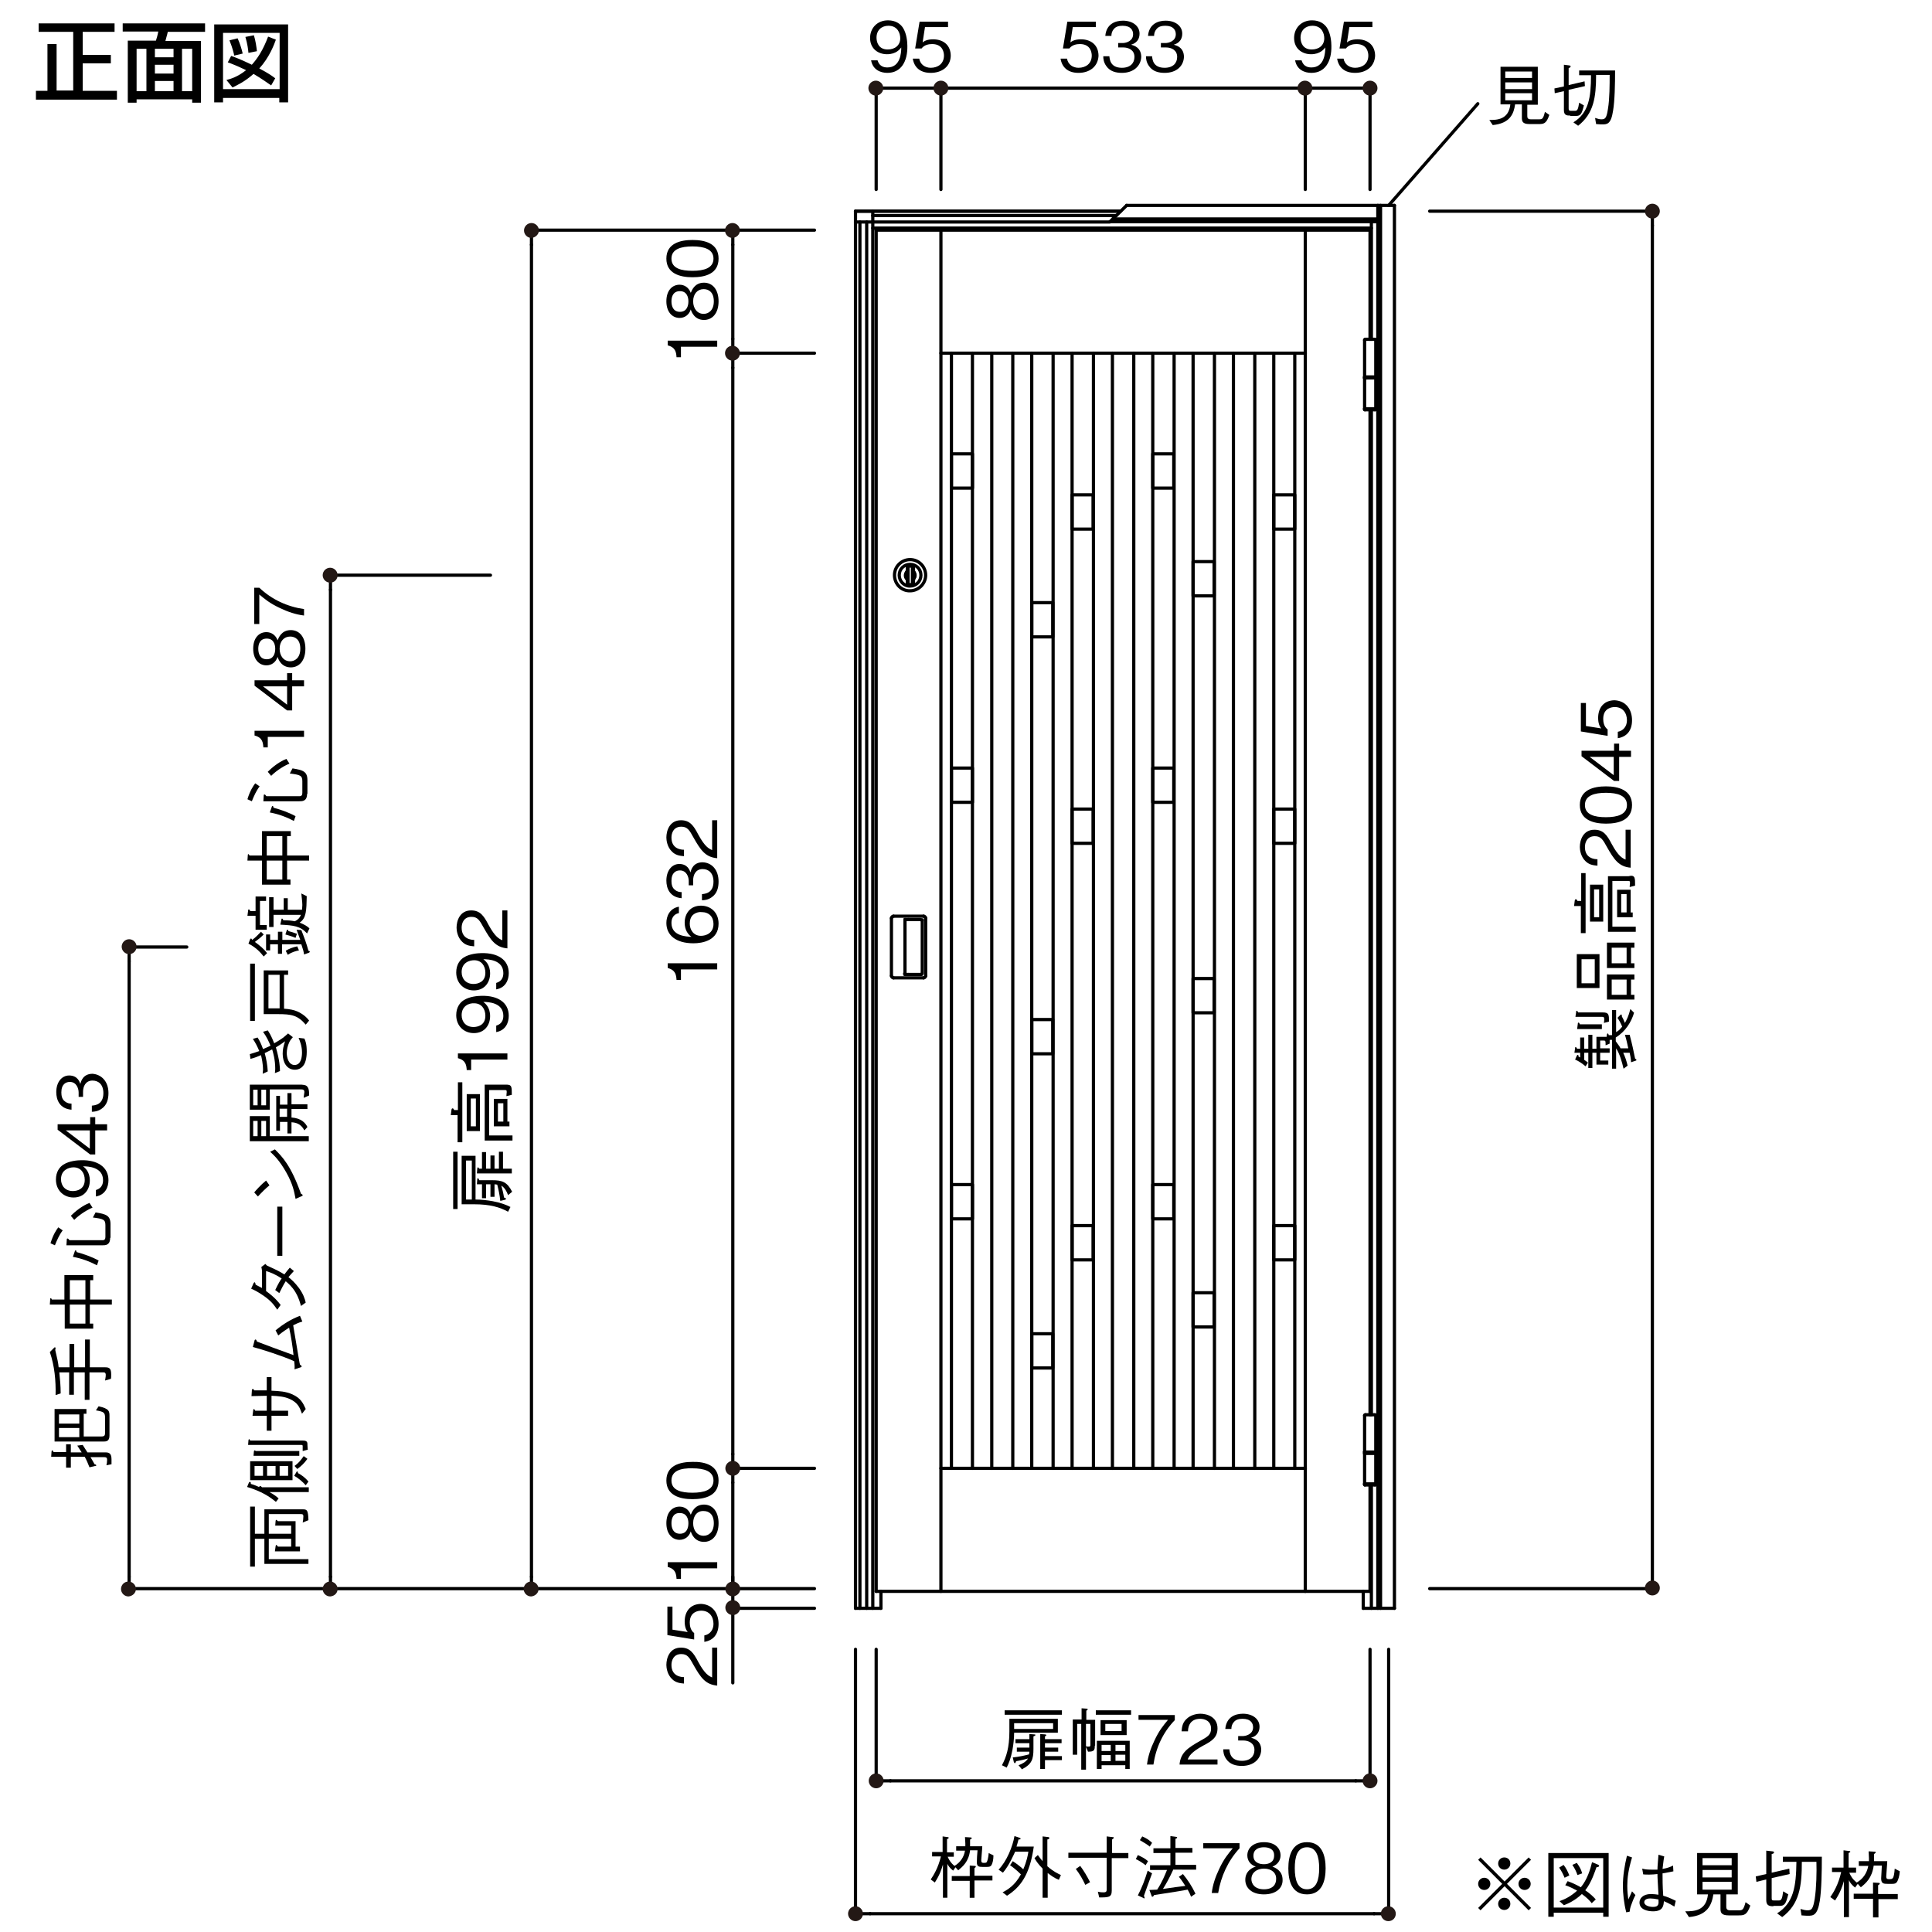 <?xml version="1.0" encoding="utf-8"?>
<!-- Generator: Adobe Illustrator 25.4.1, SVG Export Plug-In . SVG Version: 6.00 Build 0)  -->
<svg version="1.1" id="レイヤー_1" xmlns="http://www.w3.org/2000/svg" xmlns:xlink="http://www.w3.org/1999/xlink" x="0px"
	 y="0px" viewBox="0 0 570 570" style="enable-background:new 0 0 570 570;" xml:space="preserve">
<style type="text/css">
	.st0{clip-path:url(#SVGID_00000067205695335232899130000004341001163828633992_);}
	.st1{fill:#F2F2F2;}
	.st2{clip-path:url(#SVGID_00000174583500426990380960000011515642070865453222_);}
	.st3{clip-path:url(#SVGID_00000062892114870495266800000013147410426268147890_);}
	.st4{clip-path:url(#SVGID_00000163775944512393127630000013127932264638767293_);}
	.st5{fill:none;stroke:#000000;stroke-width:0.947;stroke-linecap:round;stroke-linejoin:round;stroke-miterlimit:10;}
	.st6{fill-rule:evenodd;clip-rule:evenodd;fill:none;}
	.st7{fill:#231815;}
	.st8{fill:#EFEFEF;}
	.st9{fill:#E4CFB0;}
	.st10{fill:#C9A063;}
	.st11{fill:none;stroke:#9FA0A0;stroke-width:0.676;stroke-linecap:round;stroke-linejoin:round;stroke-miterlimit:10;}
	.st12{fill:none;stroke:#9FA0A0;stroke-width:1.127;stroke-linecap:square;stroke-linejoin:round;stroke-miterlimit:10;}
	.st13{fill:#A48B78;}
	.st14{fill:#E3DCD5;}
	.st15{clip-path:url(#SVGID_00000043440067832413794970000012355199776369952139_);}
	.st16{clip-path:url(#SVGID_00000090976082294277899360000000189662484232513724_);fill:#C9CACA;}
	.st17{fill:none;stroke:#231815;stroke-width:0.676;stroke-linecap:round;stroke-linejoin:round;stroke-miterlimit:10;}
	.st18{fill-rule:evenodd;clip-rule:evenodd;fill:#231815;}
	.st19{fill:none;stroke:#231815;stroke-width:1.503;stroke-dasharray:4.081,2.578;}
	.st20{fill:none;stroke:#231815;stroke-width:1.503;stroke-dasharray:4.419,2.916;}
	.st21{fill:none;stroke:#231815;stroke-width:1.503;}
	.st22{fill:#E60012;}
	.st23{fill:#FFFFFF;}
	.st24{fill:none;stroke:#9FA0A0;stroke-width:1.126;stroke-linecap:square;stroke-linejoin:round;stroke-miterlimit:10;}
	.st25{fill:#080707;}
	.st26{opacity:0.7;}
	.st27{clip-path:url(#SVGID_00000131353145768782323410000017364614848641967801_);fill:#BEB7BB;}
	.st28{clip-path:url(#SVGID_00000131353145768782323410000017364614848641967801_);fill:#9F9B9D;}
	.st29{fill:none;}
	.st30{fill:none;stroke:#9FA0A0;stroke-width:0.675;stroke-linecap:round;stroke-linejoin:round;stroke-miterlimit:10;}
	.st31{fill:none;stroke:#231815;stroke-width:1.501;stroke-dasharray:4.075,2.574;}
	.st32{fill:none;stroke:#231815;stroke-width:1.501;stroke-dasharray:4.413,2.912;}
	.st33{fill:none;stroke:#231815;stroke-width:1.501;}
	.st34{clip-path:url(#SVGID_00000047781719233922506630000009233393483781037473_);}
	.st35{clip-path:url(#SVGID_00000078762676289250563340000011922687505021932446_);}
	.st36{clip-path:url(#SVGID_00000181053714092558596410000004111990895298766770_);}
</style>
<g>
	<g id="LINE_2118_">
		<line class="st5" x1="97.5" y1="466.6" x2="97.5" y2="465.2"/>
	</g>
	<g id="LINE_2117_">
		<line class="st5" x1="97.5" y1="171.9" x2="97.5" y2="174"/>
	</g>
	<g id="LINE_2116_">
		<line class="st5" x1="38.1" y1="466.6" x2="38.1" y2="465.2"/>
	</g>
	<g id="LINE_2115_">
		<line class="st5" x1="38.1" y1="281.5" x2="38.1" y2="283.6"/>
	</g>
	<g id="LINE_2114_">
		<line class="st5" x1="487.5" y1="468.7" x2="487.5" y2="469.5"/>
	</g>
	<g id="LINE_2113_">
		<line class="st5" x1="487.5" y1="64.4" x2="487.5" y2="66.5"/>
	</g>
	<g id="LINE_2112_">
		<line class="st5" x1="260.6" y1="525.4" x2="262.7" y2="525.4"/>
	</g>
	<g id="LINE_2111_">
		<line class="st5" x1="402.1" y1="525.4" x2="400" y2="525.4"/>
	</g>
	<g id="LINE_2110_">
		<line class="st5" x1="254.6" y1="564.6" x2="256.7" y2="564.6"/>
	</g>
	<g id="LINE_2109_">
		<line class="st5" x1="407.5" y1="564.6" x2="405.4" y2="564.6"/>
	</g>
	<g id="LINE_2108_">
		<line class="st5" x1="156.8" y1="466.6" x2="156.8" y2="465.2"/>
	</g>
	<g id="LINE_2107_">
		<line class="st5" x1="156.8" y1="70.1" x2="156.8" y2="72.2"/>
	</g>
	<g id="LINE_2105_">
		<line class="st5" x1="404.2" y1="26" x2="258.5" y2="26"/>
	</g>
	<g id="LINE_2100_">
		<line class="st5" x1="216.2" y1="70.1" x2="216.2" y2="72.2"/>
	</g>
	<g id="LINE_2099_">
		<line class="st5" x1="216.2" y1="102.1" x2="216.2" y2="100"/>
	</g>
	<g id="LINE_2098_">
		<line class="st5" x1="216.2" y1="106.3" x2="216.2" y2="108.5"/>
	</g>
	<g id="LINE_2097_">
		<line class="st5" x1="216.2" y1="431.1" x2="216.2" y2="429"/>
	</g>
	<g id="LINE_2096_">
		<line class="st5" x1="216.2" y1="435.3" x2="216.2" y2="437.4"/>
	</g>
	<g id="LINE_2095_">
		<line class="st5" x1="216.2" y1="466.6" x2="216.2" y2="465.2"/>
	</g>
	<g id="LINE_2094_">
		<line class="st5" x1="402.6" y1="111.5" x2="405.9" y2="111.5"/>
	</g>
	<g id="LINE_2093_">
		<line class="st5" x1="405.9" y1="111.5" x2="405.9" y2="120.6"/>
	</g>
	<g id="LINE_2092_">
		<line class="st5" x1="402.6" y1="111.5" x2="402.6" y2="120.6"/>
	</g>
	<g id="ARC_258_">
		<path class="st5" d="M402.8,100.1c-0.1,0-0.2,0.1-0.2,0.2"/>
	</g>
	<g id="ARC_257_">
		<path class="st5" d="M405.9,100.3c0-0.1-0.1-0.2-0.2-0.2"/>
	</g>
	<g id="LINE_2091_">
		<line class="st5" x1="402.8" y1="100.1" x2="404.2" y2="100.1"/>
	</g>
	<g id="LINE_2090_">
		<line class="st5" x1="405.6" y1="100.1" x2="404.2" y2="100.1"/>
	</g>
	<g id="LINE_2089_">
		<line class="st5" x1="402.6" y1="111.2" x2="402.6" y2="100.3"/>
	</g>
	<g id="LINE_2088_">
		<line class="st5" x1="405.9" y1="111.2" x2="405.9" y2="100.3"/>
	</g>
	<g id="LINE_2087_">
		<line class="st5" x1="403.1" y1="111.5" x2="402.6" y2="111.5"/>
	</g>
	<g id="LINE_2086_">
		<line class="st5" x1="402.6" y1="111.5" x2="402.6" y2="111.2"/>
	</g>
	<g id="LINE_2085_">
		<line class="st5" x1="405.9" y1="111.5" x2="405.9" y2="111.2"/>
	</g>
	<g id="LINE_2084_">
		<line class="st5" x1="402.6" y1="111.2" x2="405.9" y2="111.2"/>
	</g>
	<g id="LINE_2083_">
		<line class="st5" x1="405.8" y1="120.8" x2="405.8" y2="120.6"/>
	</g>
	<g id="ARC_256_">
		<path class="st5" d="M405.7,120.9c0.1,0,0.1,0,0.1-0.1"/>
	</g>
	<g id="LINE_2082_">
		<line class="st5" x1="402.6" y1="120.8" x2="402.6" y2="120.6"/>
	</g>
	<g id="ARC_255_">
		<path class="st5" d="M402.6,120.8c0,0.1,0,0.1,0.1,0.1"/>
	</g>
	<g id="LINE_2081_">
		<line class="st5" x1="402.7" y1="120.9" x2="405.7" y2="120.9"/>
	</g>
	<g id="LINE_2080_">
		<line class="st5" x1="405.9" y1="120.6" x2="402.6" y2="120.6"/>
	</g>
	<g id="LINE_2079_">
		<line class="st5" x1="405.9" y1="437.8" x2="405.9" y2="428.8"/>
	</g>
	<g id="LINE_2078_">
		<line class="st5" x1="402.6" y1="437.8" x2="402.6" y2="428.8"/>
	</g>
	<g id="LINE_2077_">
		<line class="st5" x1="402.6" y1="437.8" x2="405.9" y2="437.8"/>
	</g>
	<g id="LINE_2076_">
		<line class="st5" x1="402.6" y1="428.4" x2="402.8" y2="428.4"/>
	</g>
	<g id="ARC_254_">
		<path class="st5" d="M405.9,417.6c0-0.1-0.1-0.2-0.2-0.2"/>
	</g>
	<g id="ARC_253_">
		<path class="st5" d="M402.8,417.4c-0.1,0-0.2,0.1-0.2,0.2"/>
	</g>
	<g id="LINE_2075_">
		<line class="st5" x1="405.6" y1="417.4" x2="404.2" y2="417.4"/>
	</g>
	<g id="LINE_2074_">
		<line class="st5" x1="402.8" y1="417.4" x2="404.2" y2="417.4"/>
	</g>
	<g id="LINE_2073_">
		<line class="st5" x1="405.9" y1="428.4" x2="405.9" y2="417.6"/>
	</g>
	<g id="LINE_2072_">
		<line class="st5" x1="402.6" y1="428.4" x2="402.6" y2="417.6"/>
	</g>
	<g id="LINE_2071_">
		<line class="st5" x1="402.6" y1="428.4" x2="402.6" y2="428.8"/>
	</g>
	<g id="LINE_2070_">
		<line class="st5" x1="405.9" y1="428.4" x2="405.9" y2="428.8"/>
	</g>
	<g id="LINE_2069_">
		<line class="st5" x1="402.6" y1="428.4" x2="405.9" y2="428.4"/>
	</g>
	<g id="LINE_2068_">
		<line class="st5" x1="402.6" y1="428.8" x2="405.9" y2="428.8"/>
	</g>
	<g id="LINE_2067_">
		<line class="st5" x1="405.8" y1="438" x2="405.8" y2="437.8"/>
	</g>
	<g id="ARC_252_">
		<path class="st5" d="M405.7,438.1c0.1,0,0.1,0,0.1-0.1"/>
	</g>
	<g id="LINE_2066_">
		<line class="st5" x1="402.6" y1="438" x2="402.6" y2="437.8"/>
	</g>
	<g id="ARC_251_">
		<path class="st5" d="M402.6,438c0,0.1,0,0.1,0.1,0.1"/>
	</g>
	<g id="LINE_2065_">
		<line class="st5" x1="402.7" y1="438.1" x2="405.7" y2="438.1"/>
	</g>
	<g id="LINE_2064_">
		<line class="st5" x1="385.1" y1="104.2" x2="277.6" y2="104.2"/>
	</g>
	<g id="LINE_2063_">
		<line class="st5" x1="277.6" y1="67.9" x2="277.6" y2="469.5"/>
	</g>
	<g id="LINE_2062_">
		<line class="st5" x1="277.6" y1="433.2" x2="385.1" y2="433.2"/>
	</g>
	<g id="LINE_2061_">
		<line class="st5" x1="385.1" y1="67.9" x2="385.1" y2="469.5"/>
	</g>
	<g id="ARC_250_">
		<path class="st5" d="M269.6,170.7c0.5-0.5,0.5-1.4,0-2"/>
	</g>
	<g id="ARC_249_">
		<path class="st5" d="M269.5,170.7c0.5-0.5,0.5-1.3,0-1.8"/>
	</g>
	<g id="ARC_248_">
		<path class="st5" d="M269.5,168.5c0,0.1,0,0.2,0.1,0.3"/>
	</g>
	<g id="ARC_247_">
		<path class="st5" d="M269.6,170.7c-0.1,0.1-0.1,0.2-0.1,0.3"/>
	</g>
	<g id="ARC_246_">
		<path class="st5" d="M269.5,170.7c-0.1,0.1-0.1,0.2-0.1,0.3"/>
	</g>
	<g id="ARC_245_">
		<path class="st5" d="M269.4,168.5c0,0.1,0,0.2,0.1,0.3"/>
	</g>
	<g id="ARC_244_">
		<path class="st5" d="M267.5,168.8c-0.5,0.5-0.5,1.4,0,2"/>
	</g>
	<g id="ARC_243_">
		<path class="st5" d="M267.6,168.8c-0.5,0.5-0.5,1.3,0,1.8"/>
	</g>
	<g id="ARC_242_">
		<path class="st5" d="M267.5,168.8c0.1-0.1,0.1-0.2,0.1-0.3"/>
	</g>
	<g id="ARC_241_">
		<path class="st5" d="M267.7,171c0-0.1,0-0.2-0.1-0.3"/>
	</g>
	<g id="ARC_240_">
		<path class="st5" d="M267.8,171c0-0.1,0-0.2-0.1-0.3"/>
	</g>
	<g id="ARC_239_">
		<path class="st5" d="M267.6,168.8c0.1-0.1,0.1-0.2,0.1-0.3"/>
	</g>
	<g id="LINE_2060_">
		<line class="st5" x1="267.7" y1="172.5" x2="267.7" y2="171"/>
	</g>
	<g id="LINE_2059_">
		<line class="st5" x1="267.7" y1="168.5" x2="267.7" y2="167"/>
	</g>
	<g id="LINE_2058_">
		<line class="st5" x1="269.5" y1="172.5" x2="269.5" y2="171"/>
	</g>
	<g id="LINE_2057_">
		<line class="st5" x1="269.5" y1="168.5" x2="269.5" y2="167"/>
	</g>
	<g id="ARC_238_">
		<path class="st5" d="M267.8,172.7c0.5,0.1,1,0.1,1.5,0"/>
	</g>
	<g id="ARC_236_">
		<path class="st5" d="M269.3,166.8c-0.5-0.1-1-0.1-1.5,0"/>
	</g>
	<g id="ARC_235_">
		<path class="st5" d="M267.8,166.8c-0.1,0-0.2,0.1-0.2,0.2"/>
	</g>
	<g id="ARC_234_">
		<path class="st5" d="M269.5,167c0-0.1-0.1-0.2-0.2-0.2"/>
	</g>
	<g id="ARC_233_">
		<path class="st5" d="M269.3,172.7c0.1,0,0.2-0.1,0.2-0.2"/>
	</g>
	<g id="ARC_232_">
		<path class="st5" d="M267.7,172.5c0,0.1,0.1,0.2,0.2,0.2"/>
	</g>
	<g id="CIRCLE_262_">
		<path class="st5" d="M263.9,169.7c0-2.6,2.1-4.6,4.6-4.6c2.6,0,4.6,2.1,4.6,4.6s-2.1,4.6-4.6,4.6
			C266,174.4,263.9,172.3,263.9,169.7L263.9,169.7z"/>
	</g>
	<g id="LINE_2056_">
		<line class="st5" x1="267.8" y1="171" x2="267.7" y2="171"/>
	</g>
	<g id="LINE_2055_">
		<line class="st5" x1="267.8" y1="168.5" x2="267.7" y2="168.5"/>
	</g>
	<g id="LINE_2054_">
		<line class="st5" x1="269.4" y1="168.5" x2="269.5" y2="168.5"/>
	</g>
	<g id="LINE_2053_">
		<line class="st5" x1="269.4" y1="171" x2="269.5" y2="171"/>
	</g>
	<g id="ARC_231_">
		<path class="st5" d="M268.1,172.5c0.3,0,0.6,0,0.9,0"/>
	</g>
	<g id="LINE_2052_">
		<line class="st5" x1="267.9" y1="172.2" x2="267.9" y2="167.2"/>
	</g>
	<g id="ARC_230_">
		<path class="st5" d="M269,167c-0.3,0-0.6,0-0.9,0"/>
	</g>
	<g id="LINE_2051_">
		<line class="st5" x1="269.2" y1="167.2" x2="269.2" y2="172.2"/>
	</g>
	<g id="ARC_229_">
		<path class="st5" d="M267.9,172.2c0,0.1,0.1,0.2,0.2,0.2"/>
	</g>
	<g id="ARC_228_">
		<path class="st5" d="M269,172.5c0.1,0,0.2-0.1,0.2-0.2"/>
	</g>
	<g id="ARC_227_">
		<path class="st5" d="M268.1,167c-0.1,0-0.2,0.1-0.2,0.2"/>
	</g>
	<g id="ARC_226_">
		<path class="st5" d="M269.2,167.2c0-0.1-0.1-0.2-0.2-0.2"/>
	</g>
	<g id="CIRCLE_261_">
		<path class="st5" d="M265.3,169.7c0-1.8,1.4-3.2,3.2-3.2c1.8,0,3.2,1.4,3.2,3.2c0,1.8-1.4,3.2-3.2,3.2
			C266.8,173,265.3,171.5,265.3,169.7L265.3,169.7z"/>
	</g>
	<g id="LINE_2050_">
		<line class="st5" x1="268" y1="172.4" x2="267.7" y2="172.6"/>
	</g>
	<g id="LINE_2049_">
		<line class="st5" x1="269.2" y1="172.4" x2="269.4" y2="172.6"/>
	</g>
	<g id="LINE_2048_">
		<line class="st5" x1="269.2" y1="167.1" x2="269.4" y2="166.9"/>
	</g>
	<g id="LINE_2047_">
		<line class="st5" x1="268" y1="167.1" x2="267.7" y2="166.9"/>
	</g>
	<g id="LINE_2046_">
		<line class="st5" x1="280.7" y1="104.2" x2="280.7" y2="433.2"/>
	</g>
	<g id="LINE_2045_">
		<line class="st5" x1="382" y1="433.2" x2="382" y2="104.2"/>
	</g>
	<g id="LWPOLYLINE_138_">
		<rect x="280.7" y="349.5" class="st5" width="6.2" height="10.1"/>
	</g>
	<g id="LWPOLYLINE_137_">
		<rect x="280.7" y="226.6" class="st5" width="6.2" height="10.1"/>
	</g>
	<g id="LWPOLYLINE_136_">
		<rect x="280.7" y="133.9" class="st5" width="6.2" height="10.1"/>
	</g>
	<g id="LWPOLYLINE_135_">
		<rect x="304.4" y="177.8" class="st5" width="6.2" height="10.1"/>
	</g>
	<g id="LWPOLYLINE_134_">
		<rect x="304.4" y="300.8" class="st5" width="6.2" height="10.1"/>
	</g>
	<g id="LWPOLYLINE_133_">
		<rect x="304.4" y="393.5" class="st5" width="6.2" height="10.1"/>
	</g>
	<g id="LWPOLYLINE_132_">
		<rect x="340.1" y="349.5" class="st5" width="6.2" height="10.1"/>
	</g>
	<g id="LWPOLYLINE_131_">
		<rect x="340.1" y="226.6" class="st5" width="6.2" height="10.1"/>
	</g>
	<g id="LWPOLYLINE_130_">
		<rect x="340.1" y="133.9" class="st5" width="6.2" height="10.1"/>
	</g>
	<g id="LWPOLYLINE_129_">
		<rect x="352" y="165.7" class="st5" width="6.2" height="10.1"/>
	</g>
	<g id="LWPOLYLINE_128_">
		<rect x="352" y="288.7" class="st5" width="6.2" height="10.1"/>
	</g>
	<g id="LWPOLYLINE_127_">
		<rect x="352" y="381.4" class="st5" width="6.2" height="10.1"/>
	</g>
	<g id="LWPOLYLINE_126_">
		<rect x="375.8" y="146" class="st5" width="6.2" height="10.1"/>
	</g>
	<g id="LWPOLYLINE_125_">
		<rect x="375.8" y="238.7" class="st5" width="6.2" height="10.1"/>
	</g>
	<g id="LWPOLYLINE_124_">
		<rect x="375.8" y="361.6" class="st5" width="6.2" height="10.1"/>
	</g>
	<g id="LWPOLYLINE_123_">
		<rect x="316.3" y="146" class="st5" width="6.2" height="10.1"/>
	</g>
	<g id="LWPOLYLINE_122_">
		<rect x="316.3" y="238.7" class="st5" width="6.2" height="10.1"/>
	</g>
	<g id="LWPOLYLINE_121_">
		<rect x="316.3" y="361.6" class="st5" width="6.2" height="10.1"/>
	</g>
	<g id="LWPOLYLINE_103_">
		<line class="st5" x1="346.4" y1="104.2" x2="346.4" y2="433.2"/>
	</g>
	<g id="LWPOLYLINE_102_">
		<line class="st5" x1="352" y1="433.2" x2="352" y2="104.2"/>
	</g>
	<g id="LWPOLYLINE_101_">
		<line class="st5" x1="292.6" y1="104.2" x2="292.6" y2="433.2"/>
	</g>
	<g id="LWPOLYLINE_97_">
		<line class="st5" x1="286.9" y1="433.2" x2="286.9" y2="104.2"/>
	</g>
	<g id="LWPOLYLINE_96_">
		<line class="st5" x1="304.4" y1="104.2" x2="304.4" y2="433.2"/>
	</g>
	<g id="LWPOLYLINE_95_">
		<line class="st5" x1="298.8" y1="433.2" x2="298.8" y2="104.2"/>
	</g>
	<g id="LWPOLYLINE_94_">
		<line class="st5" x1="328.2" y1="104.2" x2="328.2" y2="433.2"/>
	</g>
	<g id="LWPOLYLINE_93_">
		<line class="st5" x1="322.6" y1="433.2" x2="322.6" y2="104.2"/>
	</g>
	<g id="LWPOLYLINE_92_">
		<line class="st5" x1="370.2" y1="104.2" x2="370.2" y2="433.2"/>
	</g>
	<g id="LWPOLYLINE_91_">
		<line class="st5" x1="375.8" y1="433.2" x2="375.8" y2="104.2"/>
	</g>
	<g id="LWPOLYLINE_90_">
		<line class="st5" x1="358.3" y1="104.2" x2="358.3" y2="433.2"/>
	</g>
	<g id="LWPOLYLINE_89_">
		<line class="st5" x1="363.9" y1="433.2" x2="363.9" y2="104.2"/>
	</g>
	<g id="LWPOLYLINE_88_">
		<line class="st5" x1="334.5" y1="104.2" x2="334.5" y2="433.2"/>
	</g>
	<g id="LWPOLYLINE_87_">
		<line class="st5" x1="340.1" y1="433.2" x2="340.1" y2="104.2"/>
	</g>
	<g id="LWPOLYLINE_86_">
		<line class="st5" x1="316.3" y1="104.2" x2="316.3" y2="433.2"/>
	</g>
	<g id="LWPOLYLINE_85_">
		<line class="st5" x1="310.7" y1="433.2" x2="310.7" y2="104.2"/>
	</g>
	<g id="LINE_2044_">
		<line class="st5" x1="267" y1="287.3" x2="267" y2="271.5"/>
	</g>
	<g id="LINE_2043_">
		<line class="st5" x1="267" y1="287.5" x2="268" y2="287.5"/>
	</g>
	<g id="ARC_225_">
		<path class="st5" d="M263,287.9c0,0.3,0.3,0.6,0.6,0.6"/>
	</g>
	<g id="LINE_2042_">
		<line class="st5" x1="271.6" y1="271.3" x2="268" y2="271.3"/>
	</g>
	<g id="ARC_224_">
		<path class="st5" d="M273.1,270.9c0-0.3-0.3-0.6-0.6-0.6"/>
	</g>
	<g id="LINE_2041_">
		<line class="st5" x1="268" y1="287.5" x2="271.6" y2="287.5"/>
	</g>
	<g id="LINE_2040_">
		<line class="st5" x1="273.1" y1="270.9" x2="273.1" y2="287.9"/>
	</g>
	<g id="LINE_2039_">
		<line class="st5" x1="272.5" y1="288.5" x2="263.6" y2="288.5"/>
	</g>
	<g id="LINE_2038_">
		<line class="st5" x1="263.6" y1="270.3" x2="272.5" y2="270.3"/>
	</g>
	<g id="ARC_223_">
		<path class="st5" d="M272.5,288.5c0.3,0,0.6-0.3,0.6-0.6"/>
	</g>
	<g id="LINE_2037_">
		<line class="st5" x1="263" y1="287.9" x2="263" y2="270.9"/>
	</g>
	<g id="LINE_2036_">
		<line class="st5" x1="267" y1="287.5" x2="267" y2="287.5"/>
	</g>
	<g id="LINE_2035_">
		<line class="st5" x1="268" y1="271.3" x2="267" y2="271.3"/>
	</g>
	<g id="ARC_222_">
		<path class="st5" d="M263.6,270.3c-0.3,0-0.6,0.3-0.6,0.6"/>
	</g>
	<g id="LINE_2034_">
		<line class="st5" x1="267" y1="271.3" x2="267" y2="271.3"/>
	</g>
	<g id="LWPOLYLINE_84_">
		<path class="st5" d="M267,271.5L267,271.5l0-0.1l0-0.1l0,0c0,0,0,0,0,0"/>
	</g>
	<g id="LWPOLYLINE_83_">
		<path class="st5" d="M267,287.5C267,287.5,267,287.4,267,287.5l-0.1-0.1l0-0.1l0-0.1"/>
	</g>
	<g id="LWPOLYLINE_82_">
		<path class="st5" d="M271.6,287.5L271.6,287.5l0.1,0l0.1,0l0.1,0l0,0l0,0l0,0l0,0c0,0,0,0,0,0c0,0,0,0,0,0c0,0,0-0.1,0-0.1
			c0,0,0,0,0,0l0,0"/>
	</g>
	<g id="LINE_2033_">
		<line class="st5" x1="272.1" y1="287.2" x2="272.1" y2="271.5"/>
	</g>
	<g id="LWPOLYLINE_81_">
		<path class="st5" d="M272.1,271.5C272.1,271.5,272.1,271.5,272.1,271.5C272.1,271.5,272.1,271.5,272.1,271.5c0-0.1,0-0.1,0-0.1
			c0,0,0,0,0,0c0,0,0,0,0,0c0,0,0,0,0,0c0,0,0,0,0,0l0,0l0,0l0,0l0,0l0,0l-0.1,0l-0.1,0l-0.1,0"/>
	</g>
	<g id="LINE_3647_">
		<line class="st5" x1="258.5" y1="67.9" x2="404.2" y2="67.9"/>
	</g>
	<g id="LINE_3648_">
		<line class="st5" x1="404.2" y1="67.9" x2="404.2" y2="100.1"/>
	</g>
	<g id="LINE_3649_">
		<line class="st5" x1="404.2" y1="120.9" x2="404.2" y2="417.4"/>
	</g>
	<g id="LINE_3650_">
		<line class="st5" x1="404.2" y1="438.1" x2="404.2" y2="469.5"/>
	</g>
	<g id="LINE_3651_">
		<line class="st5" x1="404.2" y1="469.5" x2="258.5" y2="469.5"/>
	</g>
	<g id="LINE_3652_">
		<line class="st5" x1="258.5" y1="469.5" x2="258.5" y2="67.9"/>
	</g>
	<g id="LINE_3653_">
		<line class="st5" x1="257.5" y1="474.5" x2="257.5" y2="62.3"/>
	</g>
	<g id="LINE_3654_">
		<line class="st5" x1="252.4" y1="474.5" x2="252.4" y2="62.3"/>
	</g>
	<g id="LINE_3655_">
		<line class="st5" x1="252.4" y1="474.5" x2="259.9" y2="474.5"/>
	</g>
	<g id="LINE_3656_">
		<line class="st5" x1="257.5" y1="67.3" x2="404.6" y2="67.3"/>
	</g>
	<g id="LINE_3657_">
		<line class="st5" x1="252.4" y1="62.3" x2="330.6" y2="62.3"/>
	</g>
	<g id="LINE_3658_">
		<line class="st5" x1="404.6" y1="65.4" x2="404.6" y2="100.1"/>
	</g>
	<g id="LINE_3659_">
		<line class="st5" x1="404.6" y1="120.9" x2="404.6" y2="417.4"/>
	</g>
	<g id="LINE_3660_">
		<line class="st5" x1="404.6" y1="438.1" x2="404.6" y2="474.5"/>
	</g>
	<g id="LINE_3661_">
		<line class="st5" x1="402.2" y1="474.5" x2="411.4" y2="474.5"/>
	</g>
	<g id="LINE_3662_">
		<line class="st5" x1="259.9" y1="474.5" x2="259.9" y2="469.5"/>
	</g>
	<g id="LINE_3663_">
		<line class="st5" x1="402.2" y1="469.5" x2="402.2" y2="474.5"/>
	</g>
	<g id="LINE_3888_">
		<line class="st5" x1="252.4" y1="62.3" x2="330.6" y2="62.3"/>
	</g>
	<g id="LINE_3889_">
		<line class="st5" x1="406.5" y1="60.6" x2="406.5" y2="474.5"/>
	</g>
	<g id="LINE_3890_">
		<line class="st5" x1="407.3" y1="60.6" x2="407.3" y2="474.5"/>
	</g>
	<g id="LINE_3891_">
		<line class="st5" x1="332.4" y1="60.6" x2="327.5" y2="65.4"/>
	</g>
	<g id="LINE_3892_">
		<line class="st5" x1="327.5" y1="65.4" x2="406.5" y2="65.4"/>
	</g>
	<g id="LINE_3893_">
		<line class="st5" x1="328.3" y1="64.6" x2="406.5" y2="64.6"/>
	</g>
	<g id="LINE_3894_">
		<line class="st5" x1="257.5" y1="63.6" x2="329.3" y2="63.6"/>
	</g>
	<g id="LINE_3895_">
		<line class="st5" x1="252.4" y1="65.5" x2="327.4" y2="65.5"/>
	</g>
	<g id="LINE_3896_">
		<line class="st5" x1="253.7" y1="474.5" x2="253.7" y2="65.5"/>
	</g>
	<g id="LINE_3897_">
		<line class="st5" x1="255.7" y1="474.5" x2="255.7" y2="65.5"/>
	</g>
	<g id="LINE_3898_">
		<line class="st5" x1="411.4" y1="60.6" x2="411.4" y2="474.5"/>
	</g>
	<g id="LINE_3899_">
		<line class="st5" x1="332.4" y1="60.6" x2="411.4" y2="60.6"/>
	</g>
	<g id="LINE_2032_">
		<line class="st5" x1="144.7" y1="169.7" x2="97.5" y2="169.7"/>
	</g>
	<g id="LINE_2031_">
		<line class="st5" x1="97.5" y1="465.2" x2="97.5" y2="174"/>
	</g>
	<g id="LINE_2030_">
		<line class="st5" x1="240.3" y1="468.7" x2="38.1" y2="468.7"/>
		<line class="st5" x1="240.3" y1="474.5" x2="216.8" y2="474.5"/>
	</g>
	<g id="LINE_2029_">
		<line class="st5" x1="55.1" y1="279.4" x2="38.1" y2="279.4"/>
	</g>
	<g id="LINE_2028_">
		<line class="st5" x1="38.1" y1="465.2" x2="38.1" y2="283.6"/>
	</g>
	<line class="st5" x1="421.8" y1="62.3" x2="487.5" y2="62.3"/>
	<line class="st5" x1="421.8" y1="468.7" x2="487.5" y2="468.7"/>
	<g id="LINE_2026_">
		<line class="st5" x1="487.5" y1="469.5" x2="487.5" y2="66.5"/>
	</g>
	<g id="LINE_2025_">
		<line class="st5" x1="258.5" y1="486.6" x2="258.5" y2="525.4"/>
	</g>
	<g id="LINE_2024_">
		<line class="st5" x1="404.2" y1="486.6" x2="404.2" y2="525.4"/>
	</g>
	<g id="LINE_2023_">
		<line class="st5" x1="262.7" y1="525.4" x2="400" y2="525.4"/>
	</g>
	<g id="LINE_2022_">
		<line class="st5" x1="252.4" y1="486.6" x2="252.4" y2="564.6"/>
	</g>
	<g id="LINE_2021_">
		<line class="st5" x1="409.7" y1="486.6" x2="409.7" y2="564.6"/>
	</g>
	<g id="LINE_2020_">
		<line class="st5" x1="256.7" y1="564.6" x2="405.4" y2="564.6"/>
	</g>
	<g id="LINE_2019_">
		<line class="st5" x1="240.3" y1="67.9" x2="156.8" y2="67.9"/>
	</g>
	<g id="LINE_2018_">
		<line class="st5" x1="156.8" y1="465.2" x2="156.8" y2="72.2"/>
	</g>
	<g id="LINE_2017_">
		<line class="st5" x1="258.5" y1="55.9" x2="258.5" y2="26"/>
	</g>
	<g id="LINE_2016_">
		<line class="st5" x1="277.6" y1="55.9" x2="277.6" y2="26"/>
	</g>
	<g id="LINE_2014_">
		<line class="st5" x1="385.1" y1="55.9" x2="385.1" y2="26"/>
	</g>
	<g id="LINE_2012_">
		<line class="st5" x1="404.2" y1="55.9" x2="404.2" y2="26"/>
	</g>
	<g id="LINE_1_">
		<line class="st5" x1="409.7" y1="60.6" x2="436" y2="30.6"/>
	</g>
	<g id="LINE_2010_">
		<line class="st5" x1="240.3" y1="104.2" x2="216.2" y2="104.2"/>
	</g>
	<g id="LINE_2009_">
		<line class="st5" x1="216.2" y1="72.2" x2="216.2" y2="100"/>
	</g>
	<g id="LINE_2008_">
		<line class="st5" x1="240.3" y1="433.2" x2="218.3" y2="433.2"/>
	</g>
	<g id="LINE_2007_">
		<line class="st5" x1="216.2" y1="108.5" x2="216.2" y2="429"/>
	</g>
	<g id="LINE_2006_">
		<line class="st5" x1="216.2" y1="437.4" x2="216.2" y2="496.5"/>
	</g>
	<g id="HATCH_349_">
		<path class="st6" d="M280.7,104.2h-3v329h3V104.2z M292.6,104.2h-5.6v329h5.6V104.2z M304.4,104.2h-5.6v329h5.6V104.2z
			 M316.3,104.2h-5.6v329h5.6V104.2z M328.2,104.2h-5.6v329h5.6V104.2z M340.1,104.2h-5.6v329h5.6V104.2z M352,104.2h-5.6v329h5.6
			V104.2z M363.9,104.2h-5.6v329h5.6V104.2z M375.8,104.2h-5.6v329h5.6V104.2z M385.1,104.2h-3v329h3V104.2z"/>
	</g>
	<path class="st7" d="M40.3,279.3c0-1.2-1-2.2-2.2-2.2c-1.2,0-2.2,1-2.2,2.2c0,1.2,1,2.2,2.2,2.2C39.3,281.5,40.3,280.5,40.3,279.3z
		"/>
	<path class="st7" d="M40.1,468.8c0-1.2-1-2.2-2.2-2.2c-1.2,0-2.2,1-2.2,2.2c0,1.2,1,2.2,2.2,2.2C39.1,470.9,40.1,470,40.1,468.8z"
		/>
	<path class="st7" d="M99.6,468.8c0-1.2-1-2.2-2.2-2.2c-1.2,0-2.2,1-2.2,2.2c0,1.2,1,2.2,2.2,2.2C98.7,470.9,99.6,470,99.6,468.8z"
		/>
	<path class="st7" d="M158.9,468.8c0-1.2-1-2.2-2.2-2.2c-1.2,0-2.2,1-2.2,2.2c0,1.2,1,2.2,2.2,2.2
		C157.9,470.9,158.9,470,158.9,468.8z"/>
	<path class="st7" d="M218.4,468.8c0-1.2-1-2.2-2.2-2.2c-1.2,0-2.2,1-2.2,2.2c0,1.2,1,2.2,2.2,2.2
		C217.4,470.9,218.4,470,218.4,468.8z"/>
	<path class="st7" d="M218.4,474.3c0-1.2-1-2.2-2.2-2.2c-1.2,0-2.2,1-2.2,2.2c0,1.2,1,2.2,2.2,2.2
		C217.4,476.5,218.4,475.5,218.4,474.3z"/>
	<path class="st7" d="M218.4,433.2c0-1.2-1-2.2-2.2-2.2c-1.2,0-2.2,1-2.2,2.2c0,1.2,1,2.2,2.2,2.2
		C217.4,435.4,218.4,434.4,218.4,433.2z"/>
	<path class="st7" d="M260.7,525.4c0-1.2-1-2.2-2.2-2.2c-1.2,0-2.2,1-2.2,2.2c0,1.2,1,2.2,2.2,2.2
		C259.7,527.6,260.7,526.6,260.7,525.4z"/>
	<path class="st7" d="M406.4,525.4c0-1.2-1-2.2-2.2-2.2c-1.2,0-2.2,1-2.2,2.2c0,1.2,1,2.2,2.2,2.2
		C405.4,527.6,406.4,526.6,406.4,525.4z"/>
	<path class="st7" d="M254.6,564.6c0-1.2-1-2.2-2.2-2.2c-1.2,0-2.2,1-2.2,2.2c0,1.2,1,2.2,2.2,2.2
		C253.6,566.8,254.6,565.8,254.6,564.6z"/>
	<path class="st7" d="M411.8,564.6c0-1.2-1-2.2-2.2-2.2c-1.2,0-2.2,1-2.2,2.2c0,1.2,1,2.2,2.2,2.2
		C410.9,566.8,411.8,565.8,411.8,564.6z"/>
	<path class="st7" d="M489.7,468.5c0-1.2-1-2.2-2.2-2.2c-1.2,0-2.2,1-2.2,2.2c0,1.2,1,2.2,2.2,2.2
		C488.7,470.7,489.7,469.7,489.7,468.5z"/>
	<path class="st7" d="M489.7,62.3c0-1.2-1-2.2-2.2-2.2c-1.2,0-2.2,1-2.2,2.2c0,1.2,1,2.2,2.2,2.2C488.7,64.5,489.7,63.5,489.7,62.3z
		"/>
	<path class="st7" d="M406.4,26c0-1.2-1-2.2-2.2-2.2c-1.2,0-2.2,1-2.2,2.2c0,1.2,1,2.2,2.2,2.2C405.4,28.2,406.4,27.2,406.4,26z"/>
	<path class="st7" d="M387.2,26c0-1.2-1-2.2-2.2-2.2c-1.2,0-2.2,1-2.2,2.2c0,1.2,1,2.2,2.2,2.2C386.3,28.2,387.2,27.2,387.2,26z"/>
	<path class="st7" d="M279.8,26c0-1.2-1-2.2-2.2-2.2c-1.2,0-2.2,1-2.2,2.2c0,1.2,1,2.2,2.2,2.2C278.8,28.2,279.8,27.2,279.8,26z"/>
	<path class="st7" d="M260.6,26c0-1.2-1-2.2-2.2-2.2c-1.2,0-2.2,1-2.2,2.2c0,1.2,1,2.2,2.2,2.2C259.6,28.2,260.6,27.2,260.6,26z"/>
	<path class="st7" d="M218.3,68c0-1.2-1-2.2-2.2-2.2c-1.2,0-2.2,1-2.2,2.2c0,1.2,1,2.2,2.2,2.2C217.4,70.1,218.3,69.1,218.3,68z"/>
	<path class="st7" d="M218.3,104.2c0-1.2-1-2.2-2.2-2.2c-1.2,0-2.2,1-2.2,2.2c0,1.2,1,2.2,2.2,2.2
		C217.4,106.4,218.3,105.4,218.3,104.2z"/>
	<path class="st7" d="M159,68c0-1.2-1-2.2-2.2-2.2c-1.2,0-2.2,1-2.2,2.2c0,1.2,1,2.2,2.2,2.2C158,70.1,159,69.1,159,68z"/>
	<path class="st7" d="M99.6,169.7c0-1.2-1-2.2-2.2-2.2c-1.2,0-2.2,1-2.2,2.2c0,1.2,1,2.2,2.2,2.2C98.7,171.9,99.6,170.9,99.6,169.7z
		"/>
	<g id="MTEXT_132_">
		<g>
			<path d="M91.1,461.4H78V454h-2.8v8.2h-1.4v-17.7h1.4v8H78v-7.2h11.3c1.3,0,1.6,0.2,1.7,3.2l-1.7,0.7c0.1-0.5,0.2-1.1,0.2-1.8
				c0-0.7-0.3-0.7-0.9-0.7h-9.3v5.8h6.6v-2.4h-4.7l0.1-1.2c0-0.3,0.1-0.5,0.2-0.5c0.1,0,0.3,0.2,0.5,0.4h5.2v7.5h1.3v1.4h-7.4
				l0.2-1.4c0-0.2,0.1-0.5,0.2-0.5c0.1,0,0.3,0.2,0.5,0.5h3.9V454h-6.6v6h11.7V461.4z"/>
			<path d="M74,437.8c1.1,0.3,1.9,0.7,2.4,0.9c0.2-0.2,0.3-0.3,0.4-0.3s0.4,0.3,0.5,0.4h13.8v1.4H79.5c1.6,0.9,2.3,1.5,2.7,1.9
				l-0.8,1c-1.8-1.5-4.2-3.1-8.5-4.4l0.5-1.2c0.1-0.1,0.1-0.3,0.3-0.3C74,437.2,74,437.4,74,437.8z M73.8,425h15.4
				c1,0,1.5,0.2,1.5,1c0,0.3,0,0.5,0.1,1.7l-1.5,0.4c0-0.5,0-1.4,0-1.5c0-0.3-0.2-0.3-0.6-0.3H73.2l0.1-1.3c0-0.2,0.1-0.4,0.2-0.4
				C73.6,424.6,73.6,424.6,73.8,425z M86.4,436.7H73.8v-5.6h12.5V436.7z M75.5,428.1h12.8v1.4H74.8l0.1-1.2c0-0.2,0.1-0.4,0.2-0.4
				C75.2,427.9,75.5,428.1,75.5,428.1z M75.1,432.5v2.9h2.5v-2.9H75.1z M78.8,432.5v2.9h2.5v-2.9H78.8z M82.5,432.5v2.9H85v-2.9
				H82.5z M87.9,434.6c1.1,0.6,2.1,1.3,3.1,2.5l-0.8,1.1c-0.8-0.9-2-2-3.4-2.8l0.6-1c0-0.1,0.2-0.3,0.3-0.3
				C87.8,434.1,87.9,434.3,87.9,434.6z M90.7,430.4c-1,1.4-1.9,2.2-3,3l-0.8-0.9c1.1-0.8,1.8-1.6,2.7-2.9L90.7,430.4z"/>
			<path d="M78.7,406.3h1.4v4c2.3,0.1,4.2,0.2,6.2,1.1c2.4,1.1,3.1,2.5,3.9,4.3l-1.1,1.4c-0.7-1.9-1.2-3.2-3.5-4.3
				c-1.7-0.8-3.4-0.9-5.5-1v4.4H85v1.5h-4.9v4.4h-1.4v-4.4h-4.2l0.2-1.6c0-0.1,0.1-0.4,0.2-0.4c0.1,0,0.1,0,0.4,0.5h3.4v-4.4
				c-1.7,0-3.4,0.1-4.5,0.1l0.1-1.5c0-0.3,0-0.6,0.3-0.6c0.2,0,0.3,0.2,0.4,0.4h3.7V406.3z"/>
			<path d="M89.2,389.9c-1.1,0.3-2.1,0.8-2.7,1.1c0.5,3,0.6,3.6,1.5,8.9c0.4,2.3,0.4,2.4,0.5,2.7C89,403,89,403,89,403.1
				c0,0.2-0.2,0.3-0.3,0.3l-1.8,0.6c0-0.3,0.1-0.7-0.1-2.4c-3.3-1.5-9.5-3.5-12.2-4.2l0.5-1.9c0-0.1,0.1-0.3,0.3-0.3
				c0.2,0,0.3,0.3,0.4,0.6c0.7,0.3,8,3,10.8,4c-0.3-2.7-0.7-5.4-1.3-8.1c-0.6,0.4-1.9,1.2-3.2,2.3l-0.8-1.5c2.3-1.9,4.6-3.3,7.2-4.3
				L89.2,389.9z"/>
			<path d="M78.3,372.9c0.3,0.4,0.4,0.4,0.5,0.5c3.3,1.5,3.8,1.8,5.1,2.6c0.5-0.7,1-1.3,1.6-2l1.2,1c-0.8,0.9-1.2,1.3-1.6,1.8
				c0.9,0.7,1.9,1.6,3.1,3.2c1.3,1.8,1.7,3.1,2,4.3l-1.4,1c-0.3-1-0.6-2.3-1.6-4c-1-1.7-2.1-2.6-2.9-3.3c-0.7,1.1-1.1,1.9-1.9,3.5
				l-1.2-0.9c0.9-1.9,1.5-2.9,1.9-3.4c-2.1-1.4-3.6-1.9-4.6-2.2v5.9c2.6,1.9,3.6,3.2,4.3,4.1l-1,1.4c-0.9-1.3-1.7-2.5-4-4.1
				c-1.9-1.3-3-1.8-3.7-2.1l0.7-1.6c0.1-0.2,0.3-0.3,0.3-0.3c0.2,0,0.3,0.5,0.3,0.7c0.6,0.3,0.7,0.4,1.9,1v-4.9c0-0.3-0.1-1-0.2-1.3
				L78.3,372.9z"/>
			<path d="M83.3,370.5h-1.5V356h1.5V370.5z"/>
			<path d="M79.5,349.7c-1.2,1-2.3,2.1-3.4,3.3l-1.1-1.2c0.5-0.6,2-2.3,3.5-3.5L79.5,349.7z M81.1,339.1c2.2,2.2,4.7,4.7,7.7,13.1
				c0,0,0.5,0.2,0.5,0.4c0,0.2-0.2,0.3-0.5,0.4l-1.6,0.7c-0.4-2-0.7-4.2-2.8-7.9c-2-3.5-3.5-4.9-4.7-6L81.1,339.1z"/>
			<path d="M90.8,320.8c0.4,0.6,0.4,1.5,0.4,2.4l-1.6,0.7c0-0.5,0.2-1.5,0.2-1.7c0-0.7-0.4-0.8-1.1-0.8h-9.1v6h-5.9v-7.4h15.2
				C89.8,320.1,90.4,320.1,90.8,320.8z M79.6,335.2h11.5v1.5H73.7v-7.4h5.9V335.2z M74.7,321.5v4.6h1.3v-4.6H74.7z M74.7,330.7v4.5
				h1.3v-4.5H74.7z M77.1,321.5v4.6h1.4v-4.6H77.1z M77.1,330.7v4.5h1.4v-4.5H77.1z M86,325.8h4.7v1.4H86v2.5
				c2.9,0.2,4.1,1.6,4.7,2.8l-0.9,1c-0.7-1.3-1.7-2.3-3.8-2.4v3.3h-1.2v-3.4c-1,0-1.8,0-2.2,0v2.6h-1.1v-10.3h1.1v2.6h2.2v-3.4H86
				V325.8z M82.5,327.1v2.4c0.9,0,1.6,0,2.2,0v-2.4H82.5z"/>
			<path d="M73.7,311c1-0.3,1.7-0.5,2.8-0.9c-0.6-1.4-1.1-2.4-1.9-3.6l1.4-0.4c0.7,1.1,1.1,2,1.6,3.4c0.7-0.3,1.5-0.6,2.2-1
				c-0.5-1.2-1-2.4-2.2-4.1l1.4-0.4c0.4,0.6,1,1.5,1.9,3.8c0.7-0.4,1.6-0.9,2.7-1.7c0.2-0.2,1.2-1,1.4-1.2l1.4,1.1
				c-0.5,0.6-0.8,0.9-1.1,1.6c-0.4,0.9-0.7,2-0.7,3.1c0,1.2,0.5,3.5,2.3,3.5c2,0,2.2-2.5,2.2-3.7c0-1.9-0.6-3.3-1-4.3l1.7,0.2
				c0.3,0.6,0.7,1.6,0.7,3.9c0,0.8-0.1,3.1-1.1,4.2c-0.6,0.7-1.4,1.1-2.4,1.1c-2.4,0-3.6-2.2-3.6-4.7c0-1.3,0.2-2.1,0.7-3.7
				c-0.6,0.4-1,0.8-2.7,1.8c1.1,3.9,1.2,5.8,1.2,7l-1.5,0.6c0.1-0.8,0.1-1.1,0.1-1.4c0-2.5-0.6-4.6-0.9-5.6
				c-0.3,0.2-1.9,0.9-2.2,1.1c0.5,1.8,0.8,3.6,0.9,5.4l-1.5,0.7c0-0.6,0.1-0.8,0.1-1.1c0-1.9-0.4-3.6-0.6-4.4
				c-0.9,0.4-1.9,0.8-3.1,1.1L73.7,311z"/>
			<path d="M75.2,301.2h-1.4v-16.9h1.4V301.2z M85,287.6h-1.2v10c1.7,0.1,3,0.4,3.9,0.8c0.7,0.3,2.3,1.1,3.5,2.7l-1,1.2
				c-2.4-2.8-4.2-3.1-8.3-3.1h-4.1v-12.9H85V287.6z M79.2,287.6v9.9h3.3v-9.9H79.2z"/>
			<path d="M78.5,265.8h-1.8v7.1h2v1.4h-3.3v-4.1H73l0.2-1.5c0-0.1,0-0.4,0.2-0.4c0.2,0,0.4,0.3,0.4,0.5h1.6v-4.3h3.1V265.8z
				 M77.8,275.7c-0.8,0.8-1.5,1.4-2.6,2.2c1.5,1.1,2.6,2,3.6,3.3l-1,1c-0.8-1-2.1-2.6-4.5-3.8l0.5-1.3c0.1-0.2,0.2-0.2,0.3-0.2
				c0.1,0,0.2,0.2,0.3,0.4c1-0.7,1.7-1.5,2.6-2.4L77.8,275.7z M88.9,274.4c0.9,2.3,1.5,3.9,2.1,6.1c0.3,0.1,0.4,0.1,0.4,0.3
				c0,0.1-0.1,0.2-0.3,0.3l-1.4,0.5c-0.1-0.9-0.3-1.5-0.8-3h-5.7v2.8H82v-2.8h-2.3v1.8h-1.2v-4.7h1.2v1.6H82v-2.4h1.3v2.4h5.3
				c-0.4-1.1-0.6-1.7-1.1-3L88.9,274.4z M90.5,264.4c-0.1,4.2-0.1,6.5-2.1,7.8c1.5,0.6,2.3,1.1,2.9,1.7l-0.7,1.5
				c-2-2.2-4-2.4-7.9-2.6l0.3-1.4c0-0.2,0.1-0.4,0.2-0.4c0.2,0,0.3,0.3,0.4,0.5c1.4,0,2.3,0.1,3.4,0.3c1-0.5,1.4-1,1.8-1.9h-8.1v3.6
				h-1.3v-8.8h1.3v3.7h3v-3.4h1.2v3.4h4.2c0-0.3,0.1-0.7,0.1-1.4c0-0.9-0.2-2.2-0.3-3.4L90.5,264.4z M85.1,274.7
				c0.8,0.2,1.7,0.5,2.5,0.8l-0.4,1.2c-1.5-0.6-2.3-0.8-3-1l0.4-1.2c0-0.1,0.1-0.2,0.2-0.2C85,274.3,85,274.4,85.1,274.7z
				 M88.2,280.4c-1,0.2-2.1,0.5-3.3,1.3l-0.6-1.2c1-0.6,2-1,3.4-1.3L88.2,280.4z"/>
			<path d="M85.8,246.7h-1.1v5.7h6.5v1.5h-6.5v5.6h1v1.5h-8.4v-7.1H73l0.1-1.4c0-0.3,0-0.5,0.2-0.5c0.1,0,0.2,0.2,0.3,0.4h3.7v-7.2
				h8.5V246.7z M78.7,246.7v5.7h4.6v-5.7H78.7z M78.7,253.9v5.6h4.6v-5.6H78.7z"/>
			<path d="M73,235.8c0.8-2.6,1.7-3.9,2.3-4.7l1.3,0.9c-1,1.3-1.7,2.9-2.3,4.4L73,235.8z M90.6,234.2c0,2.2-1.4,2.2-2.3,2.2H77.7
				l0.1-1.6c0-0.2,0-0.4,0.2-0.4c0.2,0,0.3,0.1,0.6,0.5h9.8c0.6,0,0.8-0.4,0.8-1v-3.4c0-1.7-0.6-1.9-3.7-2.3l0.8-1.5
				c3.1,0.5,4.4,0.9,4.4,3.5V234.2z M79,227.7c2.5-2.5,4.7-3.5,5.5-3.8l0.9,1.4c-1.1,0.4-3.6,1.8-5.4,3.6L79,227.7z M86.7,242.2
				c-2.1-1.1-4.4-2-7.1-2.5l0.6-1.7c0-0.1,0.1-0.2,0.2-0.2c0.2,0,0.2,0.1,0.3,0.5c2.2,0.6,4.5,1.4,6.5,2.5L86.7,242.2z"/>
			<path d="M89.7,217.4H79v3.1h-1.3c-0.1-1.3-0.2-2.9-2.6-3.5v-1.4h14.6V217.4z"/>
			<path d="M86.2,200.7h3.5v1.8h-3.5v7.1h-1.5l-9.6-7.3v-1.6h9.6v-2.1h1.5V200.7z M77.6,202.5l7.1,5.4v-5.4H77.6z"/>
			<path d="M90.1,191.4c0,3.6-1.9,5.5-4.3,5.5c-2.8,0-3.7-2.4-3.9-3.1c-0.5,1.6-1.8,2.5-3.3,2.5c-2.2,0-3.9-1.8-3.9-4.9
				c0-3.3,1.8-4.9,3.9-4.9c1.4,0,2.7,0.8,3.3,2.4c0.3-0.7,1.1-3,3.9-3C88.3,185.9,90.1,187.9,90.1,191.4z M76.2,191.4
				c0,1.4,0.5,3.1,2.5,3.1c2,0,2.5-1.7,2.5-3.1c0-1.3-0.5-3-2.5-3C76.7,188.4,76.2,190,76.2,191.4z M82.5,191.4
				c0,2.1,1.2,3.7,3.1,3.7c1.4,0,3-1,3-3.7c0-2.7-1.5-3.6-3-3.6C83.8,187.8,82.5,189.2,82.5,191.4z"/>
			<path d="M89.7,179.7v1.9c-2.5-0.3-4.8-1.1-7.1-2.2c-3-1.4-4.4-2.6-6.1-4v8.7h-1.5v-10.7h1.5C80.2,176.9,84.8,179,89.7,179.7z"/>
		</g>
	</g>
	<g id="MTEXT_131_">
		<g>
			<path d="M20.7,428.5h3.4c-0.5-0.8-0.9-1.4-1.3-2l1.6-0.2c0.4,0.6,0.8,1.3,1.4,2.2h5.3c1.2,0,1.8,0.4,1.8,2.1c0,0.2,0,0.7,0,1.4
				l-1.5,0.3c0.1-0.3,0.2-1.1,0.2-1.6c0-0.8-0.4-0.8-1.2-0.8h-3.7c0.5,0.8,0.8,1.4,1.2,2.1c0.1,0,0.5,0.1,0.5,0.3
				c0,0.1,0,0.2-0.3,0.2l-1.7,0.4c-0.4-1-0.8-2-1.4-3.1h-4.1v3.2h-1.4v-3.2h-4.4l0.1-1.5c0-0.2,0.1-0.4,0.2-0.4
				c0.1,0,0.3,0.2,0.4,0.5h3.7v-2.3h1.4V428.5z M32.3,417.9v5.6c0,1.8-1,1.8-1.9,1.8H16.1v-9.6h9.4v1.4h-0.8v6.7h5.3
				c1,0,1-0.5,1-1.4v-4.1c0-1.6-0.4-1.8-2.7-2.2l0.8-1.2C32.3,415.6,32.3,416.4,32.3,417.9z M17.4,417.3v2.7h6v-2.7H17.4z
				 M17.4,421.3v2.7h6v-2.7H17.4z"/>
			<path d="M20.5,403.4v-6.9h1.4v6.9h3.2v-8.2h1.4v8.2h4.6c1.2,0,1.7,0.4,1.7,2.1c0,0.6,0,1.1-0.1,1.3l-1.7,0.5
				c0.2-1.1,0.2-1.4,0.2-1.7c0-0.3-0.1-0.7-0.6-0.7h-4.2v8.1h-1.4v-8.1h-3.2v6.6h-1.4v-6.6h-2.9c0.2,2,0.4,3.9,0.4,6.2l-1.5,0.5
				c0.1-4.3-0.3-8.6-1.7-12.7l1.3-1.3c0.1-0.1,0.1-0.1,0.2-0.1c0.1,0,0.2,0.1,0.2,0.2c0,0.2-0.1,0.4-0.1,0.6c0.6,2.5,0.9,3.9,1,5.1
				H20.5z"/>
			<path d="M27.7,377.7h-1.1v5.7H33v1.5h-6.5v5.6h1v1.5h-8.4v-7.1h-4.4l0.1-1.4c0-0.3,0-0.5,0.2-0.5c0.1,0,0.2,0.2,0.3,0.4h3.7v-7.2
				h8.5V377.7z M20.6,377.7v5.7h4.6v-5.7H20.6z M20.6,384.9v5.6h4.6v-5.6H20.6z"/>
			<path d="M14.9,366.8c0.8-2.6,1.7-3.9,2.3-4.7l1.3,0.9c-1,1.3-1.7,2.9-2.3,4.4L14.9,366.8z M32.5,365.2c0,2.2-1.4,2.2-2.3,2.2
				H19.6l0.1-1.6c0-0.2,0-0.4,0.2-0.4c0.2,0,0.3,0.1,0.6,0.5h9.8c0.6,0,0.8-0.4,0.8-1v-3.4c0-1.7-0.6-1.9-3.7-2.3l0.8-1.5
				c3.1,0.5,4.4,0.9,4.4,3.5V365.2z M20.9,358.7c2.5-2.5,4.7-3.5,5.5-3.8l0.9,1.4c-1.1,0.4-3.6,1.8-5.4,3.6L20.9,358.7z M28.6,373.3
				c-2.1-1.1-4.4-2-7.1-2.5l0.6-1.7c0-0.1,0.1-0.2,0.2-0.2c0.2,0,0.2,0.1,0.3,0.5c2.2,0.6,4.5,1.4,6.5,2.5L28.6,373.3z"/>
			<path d="M32,348.2c0,2-0.9,4.3-3.7,4.8v-1.9c0.5-0.2,2.1-0.6,2.1-2.9c0-3.9-4.4-4.1-5.9-4.1c0.5,0.4,2,1.5,2,4.2
				c0,2.6-1.6,5-4.8,5c-2.9,0-5.2-2.1-5.2-5.3c0-2.3,1.1-3.7,2.2-4.4c1.7-1.1,4.2-1.3,5.3-1.3C28.6,342.2,32,344.2,32,348.2z
				 M18,347.9c0,2,1.3,3.5,3.5,3.5c1.2,0,3.5-0.5,3.5-3.3c0-2.1-1.2-3.7-3.3-3.7C20.4,344.4,18,345.1,18,347.9z"/>
			<path d="M28.1,331.7h3.5v1.8h-3.5v7.1h-1.5l-9.6-7.3v-1.6h9.6v-2.1h1.5V331.7z M19.4,333.5l7.1,5.4v-5.4H19.4z"/>
			<path d="M32,322.5c0,1.7-0.4,3.5-2,4.6c-1.1,0.8-2.2,0.9-2.9,0.9v-1.8c0.8-0.1,3.4-0.2,3.4-3.7c0-2.5-1.4-3.7-3.2-3.7
				c-2.1,0-2.8,1.8-2.8,3.3v1.5h-1.3v-1.3c0-1.1-0.6-3.1-2.6-3.1c-1.1,0-2.5,0.6-2.5,3.1c0,1,0.2,2,1,2.6c0.7,0.6,1.4,0.7,2,0.7v1.8
				c-3.5-0.3-4.5-2.9-4.5-5.2c0-2.9,1.6-4.9,3.8-4.9c2.5,0,3.1,1.9,3.3,2.5c0.2-0.8,0.8-3,3.6-3C29.9,317,32,319,32,322.5z"/>
		</g>
	</g>
	<g id="MTEXT_130_">
		<g>
			<path d="M467.8,314.6c-1.3-1.1-2.2-1.6-3.1-2l0.5-1.1c0.1-0.2,0.2-0.3,0.3-0.3c0.2,0,0.2,0.2,0.2,0.5c0.3,0.2,0.4,0.2,0.5,0.3
				v-1.4h-1.7l0.2-1.3c0-0.2,0-0.4,0.2-0.4c0.1,0,0.2,0.2,0.4,0.5h0.9v-3.3h1.2v3.3h1.2v-4.1h1.2v4.1h1.2v-3.5h2.4
				c0.4,0,0.4,0,0.6,0l0.1-0.7c0-0.1,0.1-0.3,0.2-0.3c0.2,0,0.3,0.3,0.3,0.5h1v-7.4h1.2v6.5c0.9-0.5,1.1-0.8,1.8-1.6
				c-0.5-1.2-1.1-2.2-1.4-2.6l0.8-0.8c0.2-0.2,0.3-0.2,0.3-0.2c0.2,0,0.2,0.3,0.2,0.6c0.2,0.3,0.5,0.9,0.9,1.9
				c0.5-0.9,1.1-2,1.6-4.1l1.1,1.1c-0.8,2.7-2.5,5.5-5.4,7.3v1.1c1,1.4,1.2,1.6,1.4,2.1h2.3c-0.4-1.7-0.5-2.4-1-4l1.4,0
				c0.8,3,1.2,5,1.6,7c0.3,0.2,0.4,0.3,0.4,0.4c0,0.2-0.1,0.2-0.4,0.3l-1.2,0.4c0-0.5,0-1-0.4-2.8h-1.9c0.6,1.3,0.9,2.2,1.3,3.8
				l-1.2,0.9c-0.5-2.1-1.1-4.3-2.2-6v6h-1.2v-8.5h-0.7c0,0.4,0,0.6,0,1.1l-1.2,0.5c0-1.3,0-1.4-0.6-1.4h-1v2.3h2.8v1.3h-2.8v2.3h2.4
				v1.2H471v-3.5h-1.2v4.5h-1.2v-4.5h-1.2v2.1c0.5,0.3,0.7,0.5,1.1,0.8L467.8,314.6z M465,298.7c0-0.2,0-0.5,0.2-0.5
				c0.1,0,0.3,0.2,0.4,0.5h7.3c1.8,0,1.8,0.7,1.8,2.7l-1.5,0.4c0.1-0.6,0.1-0.8,0.1-1.1c0-0.7-0.2-0.7-1.1-0.7h-7.4L465,298.7z
				 M465.3,303.6l0.2-1.5c0-0.2,0-0.4,0.2-0.4s0.3,0.2,0.4,0.5h6.5v1.4H465.3z"/>
			<path d="M471.9,291.5h-6.7v-10h6.7V291.5z M470.5,283h-3.9v7.1h3.9V283z M482.2,279.6h-1v4.6h1v1.4h-8.1v-7.5h8.1V279.6z
				 M482.2,289h-1v4.5h1v1.4h-8.1v-7.4h8.1V289z M479.9,279.6h-4.4v4.6h4.4V279.6z M479.9,289h-4.4v4.5h4.4V289z"/>
			<path d="M467.7,275.3h-1.3v-8h-2l0.2-1.6c0-0.1,0.1-0.4,0.3-0.4c0.2,0,0.3,0.1,0.5,0.5h1.1v-8.2h1.3V275.3z M473,271.9h-3.9V261
				h3.9V271.9z M470.3,262.4v8.2h1.5v-8.2H470.3z M482.2,258.9c0.2,0.5,0.2,1.1,0.2,2.4l-1.6,0.4c0-0.5,0.1-1,0.1-1.2
				c0-0.6-0.1-0.6-0.8-0.6h-4.4v13.5h6.9v1.5h-8.2v-16.4h6.1C481.3,258.3,481.9,258.3,482.2,258.9z M481.1,269.2h0.6v1.4h-4.6v-8.1
				h4V269.2z M478.3,263.8v5.4h1.6v-5.4H478.3z"/>
			<path d="M481.1,256c-3.5-0.3-4.9-2.4-7-6.1c-1.2-2.2-1.8-3.2-3.6-3.2c-2.3,0-2.9,1.9-2.9,3.2c0,3.4,2.9,3.6,3.7,3.6v1.9
				c-0.8-0.1-2.3-0.1-3.5-1.3c-1.5-1.4-1.7-3.5-1.7-4.2c0-2.1,1-5.1,4.3-5.1c2.6,0,3.7,1.5,5.1,4.2c2,3.7,3.2,4.2,4.1,4.6v-8.8h1.5
				V256z"/>
			<path d="M481.5,237.5c0,4.5-4,5.5-7.7,5.5s-7.7-1.1-7.7-5.5c0-4.5,4.1-5.5,7.7-5.5C477.5,232,481.5,233.1,481.5,237.5z
				 M467.6,237.5c0,2.9,2.9,3.6,6.2,3.6c3.4,0,6.2-0.8,6.2-3.6c0-2.8-2.8-3.6-6.2-3.6C470.4,233.9,467.6,234.7,467.6,237.5z"/>
			<path d="M477.7,221.5h3.5v1.8h-3.5v7.1h-1.5l-9.6-7.3v-1.6h9.6v-2.1h1.5V221.5z M469,223.3l7.1,5.4v-5.4H469z"/>
			<path d="M481.5,212.5c0,3.2-1.7,4.9-4.2,5.3v-1.9c1.7-0.3,2.7-1.7,2.7-3.4c0-2.1-1.2-3.9-3.6-3.9c-0.7,0-3.4,0.2-3.4,3.5
				c0,0.9,0.2,2.3,1.3,3.1v1.9l-7.9-1.3v-8.4h1.5v6.8l4.5,0.7c-0.4-0.5-0.9-1.4-0.9-3.1c0-3,1.7-5.2,4.9-5.2
				C479.8,206.8,481.5,209.4,481.5,212.5z"/>
		</g>
	</g>
	<g id="MTEXT_129_">
		<g>
			<path d="M299.2,511.2c0,1.7-0.2,3.4-0.5,5.1c-0.5,2.6-1.1,4-1.7,5.2l-1.4-0.7c1.3-2.4,2.2-5.2,2.2-10c0-0.7,0-1.5,0-3.7h14.3v4.1
				H299.2z M296.4,505.9v-1.3h16.9v1.3H296.4z M304.9,512.3v3.7c0,3.1-0.5,4.5-3.4,6l-1-1.2c1.1-0.4,2.2-1,2.8-2
				c-1,0.3-2.2,0.6-3.5,0.8c-0.1,0.2-0.2,0.6-0.4,0.6c-0.2,0-0.2-0.3-0.3-0.4l-0.3-1.3c1.9-0.2,3.2-0.5,4.8-0.9
				c0-0.3,0.1-0.4,0.1-0.8h-3.7v-1.2h3.7v-1.3h-4.1v-1.2h4.1v-1.5l1.4,0.1c0.1,0,0.4,0,0.4,0.2C305.4,512.1,305.1,512.2,304.9,512.3
				z M310.7,508.4h-11.5v1.7h11.5V508.4z M308.3,519.4v2.5h-1.4v-10.3l1.4,0.1c0.2,0,0.4,0.1,0.4,0.2c0,0.1-0.1,0.2-0.4,0.4v0.8h4.9
				v1.2h-4.9v1.3h3.9v1.2h-3.9v1.3h5v1.2H308.3z"/>
			<path d="M323,515c0,1.4-0.2,1.8-2,1.8l-0.6-1.4v6.7H319v-13.5h-1.2v9.1h-1.3v-10.4h2.6v-3.3l1.4,0.1c0.2,0,0.4,0,0.4,0.2
				s-0.2,0.3-0.4,0.4v2.7h2.6V515z M320.4,508.6v6.6c0.2,0.1,0.6,0.1,0.9,0.1c0.4,0,0.4-0.3,0.4-0.5v-6.2H320.4z M323.3,505.9v-1.3
				h10.4v1.3H323.3z M332,521.9v-1.1h-7v1.1h-1.4v-8.3h9.7v8.3H332z M324.7,511.9v-4.4h7.7v4.4H324.7z M327.7,516.6v-1.8H325v1.8
				H327.7z M327.7,519.6v-1.8H325v1.8H327.7z M330.9,508.6h-4.8v2.1h4.8V508.6z M332,514.8h-2.9v1.8h2.9V514.8z M332,517.7h-2.9v1.8
				h2.9V517.7z"/>
			<path d="M340.3,520.6h-1.9c0.3-2.5,1.1-4.8,2.2-7.1c1.4-3,2.6-4.4,4-6.1h-8.7V506h10.7v1.5C343.1,511.1,341,515.7,340.3,520.6z"
				/>
			<path d="M348,520.6c0.3-3.5,2.4-4.9,6.1-7c2.2-1.2,3.2-1.8,3.2-3.6c0-2.3-1.9-2.9-3.2-2.9c-3.4,0-3.6,2.9-3.6,3.7h-1.9
				c0.1-0.8,0.1-2.3,1.3-3.5c1.4-1.5,3.5-1.7,4.2-1.7c2.1,0,5.1,1,5.1,4.3c0,2.6-1.5,3.7-4.2,5.1c-3.7,2-4.2,3.2-4.6,4.1h8.8v1.5
				H348z"/>
			<path d="M366.4,521c-1.7,0-3.5-0.4-4.6-2c-0.8-1.1-0.9-2.2-0.9-2.9h1.8c0.1,0.8,0.2,3.4,3.7,3.4c2.5,0,3.7-1.4,3.7-3.2
				c0-2.1-1.8-2.8-3.3-2.8h-1.5v-1.3h1.3c1.1,0,3.1-0.6,3.1-2.6c0-1.1-0.6-2.5-3.1-2.5c-1,0-2,0.2-2.6,1c-0.6,0.7-0.7,1.4-0.7,2
				h-1.8c0.3-3.5,2.9-4.5,5.2-4.5c2.9,0,4.9,1.6,4.9,3.8c0,2.5-1.9,3.1-2.5,3.3c0.8,0.2,3,0.8,3,3.6C372,518.9,369.9,521,366.4,521z
				"/>
		</g>
	</g>
	<g id="MTEXT_128_">
		<g>
			<path d="M292.6,550.1c-0.3,0.7-0.9,0.7-1.6,0.7h-1.1c-1.1,0-1.7-0.1-1.7-1.4c0-0.7,0.1-2.7,0.2-3.5h-2.2
				c-0.4,3.4-2.2,4.8-3.5,5.9l-0.8-0.9l-0.7,1c-1-0.8-1.4-1.4-1.7-2v10h-1.3v-9.8c-0.4,1.3-0.9,3-2.4,5.3l-1.2-0.9
				c0.8-1.2,2.2-3.4,3-6.8H275v-1.3h3.1v-4.6l1.4,0.2c0.3,0,0.4,0.1,0.4,0.2c0,0.2-0.3,0.3-0.5,0.4v3.9h2v1.3h-1.8
				c0.4,0.9,0.8,1.7,2,2.7c1.7-1,2.8-2.6,3.1-4.5h-2.6v-1.3h2.7c0-0.2,0-0.5,0-0.9c0-0.3-0.1-1.6-0.1-1.8l1.6,0.1
				c0.1,0,0.4,0,0.4,0.2c0,0.2-0.4,0.4-0.5,0.4c0,0.9,0,1.1,0,2h3.6c0,0.7-0.3,3.6-0.3,4.1c0,0.5,0.1,0.8,0.6,0.8h0.3
				c0.5,0,0.7-0.1,0.8-0.4c0.1-0.2,0.4-1.1,0.5-2.5l1.4,0.7C293.1,548.8,292.8,549.7,292.6,550.1z M287.5,554.9v5h-1.4v-5h-5.3v-1.4
				h5.3v-3.1l1.5,0.1c0.1,0,0.3,0,0.3,0.2c0,0.2-0.3,0.4-0.4,0.4v2.3h5.3v1.4H287.5z"/>
			<path d="M297.1,559.3l-1.3-1c1.5-0.8,3.6-2,5.4-5.3c-1.4-1.4-2.5-2.2-3.2-2.7l0.8-1.2c1.2,0.8,2,1.4,3.1,2.4
				c1-2.3,1.4-4.3,1.5-5.2h-3.9c-0.3,0.6-1.7,4-3.6,6.2l-1.3-0.9c2.4-2.4,4.2-6.9,4.7-9.9l1.5,0.5c0.1,0,0.3,0.1,0.3,0.3
				c0,0.2-0.2,0.2-0.6,0.2c-0.3,1-0.4,1.6-0.6,2.1h5.1C303.8,553.3,301,556.8,297.1,559.3z M312.4,554.6c-1.3-0.5-2.1-1.1-3.3-2v7.3
				h-1.5v-8.6c-1.5-1.5-2.1-2.6-2.4-3.1l1-0.9c0.5,0.7,0.8,1.1,1.4,1.8v-7.3l1.7,0.2c0.2,0,0.3,0.2,0.3,0.3c0,0.2-0.4,0.4-0.6,0.4
				v7.9c1.8,1.6,3.2,2.2,4,2.6L312.4,554.6z"/>
			<path d="M323.9,558.1c0.8,0.2,1.2,0.2,1.7,0.2c0.9,0,0.9-0.4,0.9-1v-9.2h-11.3v-1.5h11.3v-4.8l1.7,0.2c0.3,0,0.4,0,0.4,0.2
				c0,0.2-0.3,0.3-0.5,0.5v4h4.8v1.5H328v9.6c0,2-1,2-3.7,2L323.9,558.1z M318.7,550.5c1.1,1.5,2,3,2.9,4.8l-1.4,0.8
				c-0.8-1.7-1.6-3.1-2.8-4.7L318.7,550.5z"/>
			<path d="M338,550.3c-1.2-0.9-2-1.4-2.9-1.8l0.6-1.2c1.1,0.5,2.1,1,3,1.8L338,550.3z M337.5,559.3c0.1,0.4,0.2,0.5,0.2,0.6
				c0,0.1-0.1,0.2-0.1,0.2c-0.1,0-0.3-0.1-0.4-0.2l-1.5-0.7c1.3-2.5,2.1-4.7,2.9-7.3l1.3,0.8C339.2,554.5,337.6,559,337.5,559.3z
				 M339.2,544.8c-0.7-0.6-1.4-1-2.9-1.9l0.7-1.1c1.2,0.5,2.1,1.1,2.9,1.9L339.2,544.8z M346.1,551.7c-1.1,2.4-2,4-3,5.6
				c2.1-0.3,5.5-0.8,6.6-0.9c-1.2-1.9-1.6-2.3-1.9-2.7l1.2-0.8c1.4,1.7,2.6,3.5,3.7,5.8l-1.3,0.9c-0.2-0.6-0.5-1.2-1-2.1
				c-2.6,0.5-8,1.3-9.9,1.6c-0.1,0.2-0.3,0.5-0.5,0.5s-0.3-0.3-0.3-0.4l-0.6-1.6c0.7,0,1.6-0.1,2.3-0.1c1.5-2.3,2.2-4.1,2.9-5.8h-5
				v-1.4h6v-3.6h-5v-1.4h5v-3.6l1.5,0.2c0.2,0,0.5,0.1,0.5,0.2c0,0.1-0.1,0.3-0.5,0.4v2.7h5v1.4h-5v3.6h6.1v1.4H346.1z"/>
			<path d="M359.4,558.5h-1.9c0.3-2.5,1.1-4.8,2.2-7.1c1.4-3,2.6-4.4,4-6.1H355v-1.5h10.7v1.5C362.3,549,360.2,553.6,359.4,558.5z"
				/>
			<path d="M372.9,558.9c-3.6,0-5.5-1.9-5.5-4.3c0-2.8,2.4-3.7,3.1-3.9c-1.6-0.5-2.5-1.8-2.5-3.3c0-2.2,1.8-3.9,4.9-3.9
				c3.3,0,4.9,1.8,4.9,3.9c0,1.4-0.8,2.7-2.4,3.3c0.7,0.3,3,1.1,3,3.9C378.5,557,376.5,558.9,372.9,558.9z M372.9,551.3
				c-2.1,0-3.7,1.2-3.7,3.1c0,1.4,1,3,3.7,3c2.7,0,3.6-1.5,3.6-3C376.6,552.6,375.2,551.3,372.9,551.3z M372.9,545
				c-1.4,0-3.1,0.5-3.1,2.5c0,2,1.7,2.5,3.1,2.5c1.3,0,3-0.5,3-2.5C376,545.5,374.3,545,372.9,545z"/>
			<path d="M385.6,558.9c-4.5,0-5.5-4-5.5-7.7s1.1-7.7,5.5-7.7c4.5,0,5.5,4.1,5.5,7.7C391.1,554.8,390.1,558.9,385.6,558.9z
				 M385.6,545c-2.9,0-3.6,2.9-3.6,6.2c0,3.4,0.8,6.2,3.6,6.2c2.8,0,3.6-2.8,3.6-6.2C389.2,547.8,388.4,545,385.6,545z"/>
		</g>
	</g>
	<g id="MTEXT_127_">
		<g>
			<path d="M135,356.7h-1.3v-16.9h1.3V356.7z M140.3,353.9c1.7,0,3.4,0.2,5.1,0.5c2.6,0.5,4,1.1,5.2,1.7l-0.7,1.4
				c-2.4-1.3-5.2-2.2-10-2.2c-0.7,0-1.5,0-3.7,0V341h4.1V353.9z M137.5,342.4v11.5h1.7v-11.5H137.5z M148.5,344.8h2.5v1.4h-10.3
				l0.1-1.4c0-0.2,0.1-0.4,0.2-0.4c0.1,0,0.2,0.1,0.4,0.4h0.8v-4.9h1.2v4.9h1.3v-3.9h1.2v3.9h1.3v-5h1.2V344.8z M141.4,348.2h3.7
				c3.1,0,4.5,0.5,6,3.4l-1.2,1c-0.4-1.1-1-2.2-2-2.8c0.3,1,0.6,2.2,0.8,3.5c0.2,0.1,0.6,0.2,0.6,0.4c0,0.2-0.3,0.2-0.4,0.3
				l-1.3,0.3c-0.2-1.9-0.5-3.2-0.9-4.8c-0.3,0-0.4-0.1-0.8-0.1v3.7h-1.2v-3.7h-1.3v4.1h-1.2v-4.1h-1.5l0.1-1.4c0-0.1,0-0.4,0.2-0.4
				C141.2,347.7,141.3,347.9,141.4,348.2z"/>
			<path d="M136.3,337H135v-8h-2l0.2-1.6c0-0.1,0.1-0.4,0.3-0.4c0.2,0,0.3,0.1,0.5,0.5h1.1v-8.2h1.3V337z M141.6,333.7h-3.9v-10.9
				h3.9V333.7z M138.9,324.1v8.2h1.5v-8.2H138.9z M150.8,320.6c0.2,0.5,0.2,1.1,0.2,2.4l-1.6,0.4c0-0.5,0.1-1,0.1-1.2
				c0-0.6-0.1-0.6-0.8-0.6h-4.4V335h6.9v1.5H143V320h6.1C149.9,320,150.5,320,150.8,320.6z M149.7,330.9h0.6v1.4h-4.6v-8.1h4V330.9z
				 M146.9,325.5v5.4h1.6v-5.4H146.9z"/>
			<path d="M149.7,312.6H139v3.1h-1.3c-0.1-1.3-0.2-2.9-2.6-3.5v-1.4h14.6V312.6z"/>
			<path d="M150.1,299.7c0,2-0.9,4.3-3.7,4.8v-1.9c0.5-0.2,2.1-0.6,2.1-2.9c0-3.9-4.4-4.1-5.9-4.1c0.5,0.4,2,1.5,2,4.2
				c0,2.6-1.6,5-4.8,5c-2.9,0-5.2-2.1-5.2-5.3c0-2.3,1.1-3.7,2.2-4.4c1.7-1.1,4.2-1.3,5.3-1.3C146.8,293.7,150.1,295.7,150.1,299.7z
				 M136.2,299.5c0,2,1.3,3.5,3.5,3.5c1.2,0,3.5-0.5,3.5-3.3c0-2.1-1.2-3.7-3.3-3.7C138.5,295.9,136.2,296.7,136.2,299.5z"/>
			<path d="M150.1,287.1c0,2-0.9,4.3-3.7,4.8v-1.9c0.5-0.2,2.1-0.6,2.1-2.9c0-3.9-4.4-4.1-5.9-4.1c0.5,0.4,2,1.5,2,4.2
				c0,2.6-1.6,5-4.8,5c-2.9,0-5.2-2.1-5.2-5.3c0-2.3,1.1-3.7,2.2-4.4c1.7-1.1,4.2-1.3,5.3-1.3C146.8,281.1,150.1,283.1,150.1,287.1z
				 M136.2,286.8c0,2,1.3,3.5,3.5,3.5c1.2,0,3.5-0.5,3.5-3.3c0-2.1-1.2-3.7-3.3-3.7C138.5,283.3,136.2,284,136.2,286.8z"/>
			<path d="M149.7,279.8c-3.5-0.3-4.9-2.4-7-6.1c-1.2-2.2-1.8-3.2-3.6-3.2c-2.3,0-2.9,1.9-2.9,3.2c0,3.4,2.9,3.6,3.7,3.6v1.9
				c-0.8-0.1-2.3-0.1-3.5-1.3c-1.5-1.4-1.7-3.5-1.7-4.2c0-2.1,1-5.1,4.3-5.1c2.6,0,3.7,1.5,5.1,4.2c2,3.7,3.2,4.2,4.1,4.6v-8.8h1.5
				V279.8z"/>
		</g>
	</g>
	<g id="MTEXT_126_">
		<g>
			<path d="M261.8,21.5c-2,0-4.3-0.9-4.8-3.7h1.9c0.2,0.5,0.6,2.1,2.9,2.1c3.9,0,4.1-4.4,4.1-5.9c-0.4,0.5-1.5,2-4.2,2
				c-2.6,0-5-1.6-5-4.8c0-2.9,2.1-5.2,5.3-5.2c2.3,0,3.7,1.1,4.4,2.2c1.1,1.7,1.3,4.2,1.3,5.3C267.8,18.2,265.8,21.5,261.8,21.5z
				 M262.1,7.6c-2,0-3.5,1.3-3.5,3.5c0,1.2,0.5,3.5,3.3,3.5c2.1,0,3.7-1.2,3.7-3.3C265.6,9.9,264.9,7.6,262.1,7.6z"/>
			<path d="M274.6,21.5c-3.2,0-4.9-1.7-5.3-4.2h1.9c0.3,1.7,1.7,2.7,3.4,2.7c2.1,0,3.9-1.2,3.9-3.6c0-0.7-0.2-3.4-3.5-3.4
				c-0.9,0-2.3,0.2-3.1,1.3h-1.9l1.3-7.9h8.4V8h-6.8l-0.7,4.5c0.5-0.4,1.4-0.9,3.1-0.9c3,0,5.2,1.7,5.2,4.9
				C280.4,19.8,277.7,21.5,274.6,21.5z"/>
		</g>
	</g>
	<g id="MTEXT_125_">
		<g>
			<path d="M318.2,21.5c-3.2,0-4.9-1.7-5.3-4.2h1.9c0.3,1.7,1.7,2.7,3.4,2.7c2.1,0,3.9-1.2,3.9-3.6c0-0.7-0.2-3.4-3.5-3.4
				c-0.9,0-2.3,0.2-3.1,1.3h-1.9l1.3-7.9h8.4V8h-6.8l-0.7,4.5c0.5-0.4,1.4-0.9,3.1-0.9c3,0,5.2,1.7,5.2,4.9
				C323.9,19.8,321.3,21.5,318.2,21.5z"/>
			<path d="M331,21.5c-1.7,0-3.5-0.4-4.6-2c-0.8-1.1-0.9-2.2-0.9-2.9h1.8c0.1,0.8,0.2,3.4,3.7,3.4c2.5,0,3.7-1.4,3.7-3.2
				c0-2.1-1.8-2.8-3.3-2.8h-1.5v-1.3h1.3c1.1,0,3.1-0.6,3.1-2.6c0-1.1-0.6-2.5-3.1-2.5c-1,0-2,0.2-2.6,1c-0.6,0.7-0.7,1.4-0.7,2
				h-1.8c0.3-3.5,2.9-4.5,5.2-4.5c2.9,0,4.9,1.6,4.9,3.8c0,2.5-1.9,3.1-2.5,3.3c0.8,0.2,3,0.8,3,3.6C336.6,19.4,334.5,21.5,331,21.5
				z"/>
			<path d="M343.6,21.5c-1.7,0-3.5-0.4-4.6-2c-0.8-1.1-0.9-2.2-0.9-2.9h1.8c0.1,0.8,0.2,3.4,3.7,3.4c2.5,0,3.7-1.4,3.7-3.2
				c0-2.1-1.8-2.8-3.3-2.8h-1.5v-1.3h1.3c1.1,0,3.1-0.6,3.1-2.6c0-1.1-0.6-2.5-3.1-2.5c-1,0-2,0.2-2.6,1c-0.6,0.7-0.7,1.4-0.7,2
				h-1.8c0.3-3.5,2.9-4.5,5.2-4.5c2.9,0,4.9,1.6,4.9,3.8c0,2.5-1.9,3.1-2.5,3.3c0.8,0.2,3,0.8,3,3.6
				C349.2,19.4,347.2,21.5,343.6,21.5z"/>
		</g>
	</g>
	<g id="MTEXT_124_">
		<g>
			<path d="M386.9,21.5c-2,0-4.3-0.9-4.8-3.7h1.9c0.2,0.5,0.6,2.1,2.9,2.1c3.9,0,4.1-4.4,4.1-5.9c-0.4,0.5-1.5,2-4.2,2
				c-2.6,0-5-1.6-5-4.8c0-2.9,2.1-5.2,5.3-5.2c2.3,0,3.7,1.1,4.4,2.2c1.1,1.7,1.3,4.2,1.3,5.3C392.9,18.2,390.9,21.5,386.9,21.5z
				 M387.2,7.6c-2,0-3.5,1.3-3.5,3.5c0,1.2,0.5,3.5,3.3,3.5c2.1,0,3.7-1.2,3.7-3.3C390.7,9.9,390,7.6,387.2,7.6z"/>
			<path d="M399.8,21.5c-3.2,0-4.9-1.7-5.3-4.2h1.9c0.3,1.7,1.7,2.7,3.4,2.7c2.1,0,3.9-1.2,3.9-3.6c0-0.7-0.2-3.4-3.5-3.4
				c-0.9,0-2.3,0.2-3.1,1.3h-1.9l1.3-7.9h8.4V8h-6.8l-0.7,4.5c0.5-0.4,1.4-0.9,3.1-0.9c3,0,5.2,1.7,5.2,4.9
				C405.5,19.8,402.9,21.5,399.8,21.5z"/>
		</g>
	</g>
	<g id="MTEXT_123_">
		<g>
			<path d="M211.6,102.3h-10.7v3.1h-1.3c-0.1-1.3-0.2-2.9-2.6-3.5v-1.4h14.6V102.3z"/>
			<path d="M212,88.9c0,3.6-1.9,5.5-4.3,5.5c-2.8,0-3.7-2.4-3.9-3.1c-0.5,1.6-1.8,2.5-3.3,2.5c-2.2,0-3.9-1.8-3.9-4.9
				c0-3.3,1.8-4.9,3.9-4.9c1.4,0,2.7,0.8,3.3,2.4c0.3-0.7,1.1-3,3.9-3C210.2,83.4,212,85.4,212,88.9z M198.1,88.9
				c0,1.4,0.5,3.1,2.5,3.1c2,0,2.5-1.7,2.5-3.1c0-1.3-0.5-3-2.5-3C198.6,85.9,198.1,87.5,198.1,88.9z M204.5,88.9
				c0,2.1,1.2,3.7,3.1,3.7c1.4,0,3-1,3-3.7c0-2.7-1.5-3.6-3-3.6C205.8,85.3,204.5,86.7,204.5,88.9z"/>
			<path d="M212,76.3c0,4.5-4,5.5-7.7,5.5s-7.7-1.1-7.7-5.5c0-4.5,4.1-5.5,7.7-5.5C208,70.8,212,71.8,212,76.3z M198.1,76.3
				c0,2.9,2.9,3.6,6.2,3.6c3.4,0,6.2-0.8,6.2-3.6c0-2.8-2.8-3.6-6.2-3.6C200.9,72.7,198.1,73.5,198.1,76.3z"/>
		</g>
	</g>
	<g id="MTEXT_122_">
		<g>
			<path d="M211.6,286h-10.7v3.1h-1.3c-0.1-1.3-0.2-2.9-2.6-3.5v-1.4h14.6V286z"/>
			<path d="M212,272.5c0,5-4.8,5.8-7.4,5.8c-5.2,0-8-2.4-8-6c0-1.9,0.9-4.3,3.7-4.8v1.9c-0.6,0.1-2.2,0.6-2.2,2.9
				c0,3.9,4.4,4,5.9,4.1c-1-0.7-2-2-2-4.2c0-2.6,1.6-5,4.8-5C209.7,267.2,212,269.2,212,272.5z M204.6,269.8
				c-0.8,0.6-1.1,1.7-1.1,2.7c0,1.8,1.1,3.6,3.3,3.6c1.5,0,3.7-0.8,3.7-3.5c0-2.1-1.3-3.5-3.5-3.5
				C206.3,269,205.4,269.2,204.6,269.8z"/>
			<path d="M212,260.1c0,1.7-0.4,3.5-2,4.6c-1.1,0.8-2.2,0.9-2.9,0.9v-1.8c0.8-0.1,3.4-0.2,3.4-3.7c0-2.5-1.4-3.7-3.2-3.7
				c-2.1,0-2.8,1.8-2.8,3.3v1.5h-1.3v-1.3c0-1.1-0.6-3.1-2.6-3.1c-1.1,0-2.5,0.6-2.5,3.1c0,1,0.2,2,1,2.6c0.7,0.6,1.4,0.7,2,0.7v1.8
				c-3.5-0.3-4.5-2.9-4.5-5.2c0-2.9,1.6-4.9,3.8-4.9c2.5,0,3.1,1.9,3.3,2.5c0.2-0.8,0.8-3,3.6-3C210,254.5,212,256.6,212,260.1z"/>
			<path d="M211.6,253.2c-3.5-0.3-4.9-2.4-7-6.1c-1.2-2.2-1.8-3.2-3.6-3.2c-2.3,0-2.9,1.9-2.9,3.2c0,3.4,2.9,3.6,3.7,3.6v1.9
				c-0.8-0.1-2.3-0.1-3.5-1.3c-1.5-1.4-1.7-3.5-1.7-4.2c0-2.1,1-5.1,4.3-5.1c2.6,0,3.7,1.5,5.1,4.2c2,3.7,3.2,4.2,4.1,4.6v-8.8h1.5
				V253.2z"/>
		</g>
	</g>
	<g id="MTEXT_121_">
		<g>
			<path d="M211.6,462.7h-10.7v3.1h-1.3c-0.1-1.3-0.2-2.9-2.6-3.5v-1.4h14.6V462.7z"/>
			<path d="M212,449.4c0,3.6-1.9,5.5-4.3,5.5c-2.8,0-3.7-2.4-3.9-3.1c-0.5,1.6-1.8,2.5-3.3,2.5c-2.2,0-3.9-1.8-3.9-4.9
				c0-3.3,1.8-4.9,3.9-4.9c1.4,0,2.7,0.8,3.3,2.4c0.3-0.7,1.1-3,3.9-3C210.2,443.9,212,445.9,212,449.4z M198.1,449.4
				c0,1.4,0.5,3.1,2.5,3.1c2,0,2.5-1.7,2.5-3.1c0-1.3-0.5-3-2.5-3C198.6,446.3,198.1,448,198.1,449.4z M204.5,449.4
				c0,2.1,1.2,3.7,3.1,3.7c1.4,0,3-1,3-3.7c0-2.7-1.5-3.6-3-3.6C205.8,445.7,204.5,447.1,204.5,449.4z"/>
			<path d="M212,436.8c0,4.5-4,5.5-7.7,5.5s-7.7-1.1-7.7-5.5c0-4.5,4.1-5.5,7.7-5.5C208,431.2,212,432.3,212,436.8z M198.1,436.8
				c0,2.9,2.9,3.6,6.2,3.6c3.4,0,6.2-0.8,6.2-3.6c0-2.8-2.8-3.6-6.2-3.6C200.9,433.1,198.1,433.9,198.1,436.8z"/>
		</g>
	</g>
	<g id="MTEXT_1_">
		<g>
			<path d="M211.6,497.3c-3.5-0.3-4.9-2.4-7-6.1c-1.2-2.2-1.8-3.2-3.6-3.2c-2.3,0-2.9,1.9-2.9,3.2c0,3.4,2.9,3.6,3.7,3.6v1.9
				c-0.8-0.1-2.3-0.1-3.5-1.3c-1.5-1.4-1.7-3.5-1.7-4.2c0-2.1,1-5.1,4.3-5.1c2.6,0,3.7,1.5,5.1,4.2c2,3.7,3.2,4.2,4.1,4.6v-8.8h1.5
				V497.3z"/>
			<path d="M212,479.1c0,3.2-1.7,4.9-4.2,5.3v-1.9c1.7-0.3,2.7-1.7,2.7-3.4c0-2.1-1.2-3.9-3.6-3.9c-0.7,0-3.4,0.2-3.4,3.5
				c0,0.9,0.2,2.3,1.3,3.1v1.9l-7.9-1.3v-8.4h1.5v6.8l4.5,0.7c-0.4-0.5-0.9-1.4-0.9-3.1c0-3,1.7-5.2,4.9-5.2
				C210.3,473.4,212,476,212,479.1z"/>
		</g>
	</g>
	<g>
		<path d="M11.4,6.9h22.4v2.5h-9.4v6.8h8.3v2.5h-8.3v8.1h10.1v2.6H10.6v-2.6H14V13h2.7v13.7h4.9V9.4H11.4V6.9z"/>
		<path d="M60.5,9.4h-11c-0.2,1-0.5,1.8-0.7,2.7h10.5v18.2h-2.6v-1H40.3v1h-2.6V12H46c0.2-0.6,0.5-1.6,0.7-2.7H36.2V6.9h24.3V9.4z
			 M40.3,14.4v12.5h2.9V14.4H40.3z M45.7,14.4v2.5h5.5v-2.5H45.7z M45.7,19.1v2.6h5.5v-2.6H45.7z M45.7,23.9v3h5.5v-3H45.7z
			 M53.7,14.4v12.5h3V14.4H53.7z"/>
		<path d="M63.2,7.2h21.8v23h-2.6v-1.3H65.8v1.3h-2.6V7.2z M65.8,9.7v16.6h16.7V9.7H65.8z M66.8,23.6c1.2-0.3,3.3-0.9,5.8-2.9
			c-2.5-1.2-4.2-1.9-5.4-2.3l1-1.9c1.1,0.4,2.6,0.9,6.1,2.6c1.7-1.9,3.3-4.3,4.8-8.3l2.3,0.9c-0.5,1.4-1.9,5.2-4.9,8.5
			c2.5,1.3,3.8,2.2,4.7,2.9L80,25.2c-1.3-0.9-3-2.1-5.2-3.4c-2.7,2.4-5,3.4-6.2,4L66.8,23.6z M70.1,11.3c0.6,1.3,1.2,3.1,1.5,4.5
			l-2.5,0.6c-0.1-0.6-0.5-2.3-1.4-4.5L70.1,11.3z M74.9,10.4c0.5,1.5,0.8,3.7,0.9,4.7l-2.5,0.5c-0.1-1.1-0.3-2.7-0.9-4.7L74.9,10.4z
			"/>
	</g>
	<g>
		<path d="M453.8,36.6h-2.6c-2.1,0-2.2-0.9-2.2-1.9v-3.9h-2c-0.4,2.8-1.5,5.6-6.6,6.1l-1-1.5c2.3,0,5.7-0.1,6.2-4.6h-2.9V19.7h11
			v11.2h-3.1v3.2c0,0.5,0,1.1,1,1.1h2.5c0.9,0,1.2-0.1,1.7-2.2l1.3,0.9C456.2,36.6,455.4,36.6,453.8,36.6z M452,21.1h-7.9V23h7.9
			V21.1z M452,24.3h-7.9v2h7.9V24.3z M452,27.5h-7.9v2.1h7.9V27.5z"/>
		<path d="M463.3,34.1c-1.1,0-1.9-0.1-1.9-1.6v-5.6l-2.7,0.6l-0.1-1.4l2.8-0.6v-6.4l1.6,0.2c0.1,0,0.4,0.1,0.4,0.3
			c0,0.2-0.3,0.4-0.6,0.5v5l4.7-1.1l0.1,1.4l-4.8,1.1V32c0,0.5,0.1,0.7,0.7,0.7h1.2c0.7,0,0.9-0.5,1.2-2.4l1.4,0.8
			c-0.6,2.5-1,3.1-2.3,3.1H463.3z M476.5,20.8c0,4-0.1,9-0.6,11.9c-0.6,4-1.8,4-3.2,4c-0.1,0-0.9,0-1.8-0.1l-0.3-1.8
			c1,0.3,1.3,0.4,1.9,0.4c1.1,0,1.5-0.4,1.9-3.1c0.5-2.9,0.5-7.3,0.5-10h-4c0,6.6-0.7,11.4-5.3,15l-1.4-1c4.5-2.8,5.2-7.3,5.2-13.9
			h-3.5v-1.4H476.5z"/>
	</g>
	<g>
		<path d="M436.8,563.6l-0.7-0.7l7.1-7.1l-7.1-7.1l0.7-0.7l7.1,7.1l7.1-7.1l0.7,0.7l-7.1,7.1l7.1,7.1l-0.7,0.7l-7.1-7.1L436.8,563.6
			z M439.7,555.8c0,1-0.8,1.8-1.8,1.8c-1,0-1.8-0.8-1.8-1.8c0-1,0.8-1.8,1.8-1.8C438.9,554,439.7,554.8,439.7,555.8z M445.6,549.8
			c0,1-0.8,1.8-1.8,1.8c-1,0-1.8-0.8-1.8-1.8c0-1,0.8-1.8,1.8-1.8C444.9,548,445.6,548.8,445.6,549.8z M445.6,561.7
			c0,1-0.8,1.8-1.8,1.8c-1,0-1.8-0.8-1.8-1.8c0-1,0.8-1.8,1.8-1.8C444.9,559.9,445.6,560.7,445.6,561.7z M451.6,555.8
			c0,1-0.8,1.8-1.8,1.8c-1,0-1.8-0.8-1.8-1.8c0-1,0.8-1.8,1.8-1.8C450.8,554,451.6,554.8,451.6,555.8z"/>
		<path d="M456.8,546.7h17.8v18.8H473v-1.2h-14.6v1.2h-1.6V546.7z M458.4,548.2v14.6H473v-14.6H458.4z M461.3,550.2
			c0.8,1,1.2,1.9,1.7,3.1l-1.4,0.7c-0.4-1-0.8-1.8-1.6-3L461.3,550.2z M460.1,560.9c1.7-0.6,3.3-1.4,5.2-3.1
			c-1.1-0.6-2.3-1.2-3.5-1.6l0.7-1.2c1.1,0.4,2.3,0.9,3.9,1.8c1.9-2.3,2.8-5.3,3.3-7.4l1.7,0.7c0.2,0.1,0.4,0.2,0.4,0.4
			c0,0.3-0.6,0.4-0.8,0.4c-0.4,1.1-1.4,4.4-3.3,6.8c1.5,1,2.6,2.1,3.1,2.7l-1.2,1.1c-0.7-0.9-1.4-1.6-2.9-2.7c-2,1.9-4,2.8-5.3,3.3
			L460.1,560.9z M465.2,549.6c0.7,1,1.2,1.7,1.6,3.1l-1.4,0.5c-0.3-0.9-0.7-1.8-1.5-3L465.2,549.6z"/>
		<path d="M479.8,564.2c-0.7-2.6-1-5.8-1-7.7c0-3.1,0.5-6.1,1.2-9l1.5,0.5c-1.1,3.7-1.4,6.1-1.4,8.4c0,2,0.2,2.9,0.3,4
			c0.2-0.4,1-2.1,1.1-2.4l1,1.1c-0.2,0.5-0.6,1.1-1,2.3c-0.6,1.5-0.6,1.9-0.7,2.6L479.8,564.2z M494,562.5c-1.7-1-2.4-1.3-3.1-1.6
			c-0.1,1.4-0.3,3-3.2,3c-1.6,0-4-0.5-4-2.6c0-1.1,0.9-2.5,3.4-2.5c0.7,0,1.5,0.1,2.2,0.2c-0.2-4.2-0.3-4.7-0.3-6.1
			c-1.6,0.2-3.3,0.2-4.2,0.1l-0.3-1.7c0.8,0.2,1.3,0.3,2.7,0.3c0.9,0,1.3,0,1.8,0c0-1,0.2-2.9,0.3-4.4l1.7,0.5
			c-0.3,1.5-0.4,3.2-0.5,3.7c1.7-0.3,2.5-0.7,3.1-1l0.1,1.7c-0.8,0.2-1.6,0.3-3.2,0.6c0,1.6,0,3.8,0.2,6.6c1.1,0.3,2.1,0.7,3.7,1.5
			L494,562.5z M486.9,560.1c-1.6,0-1.8,0.8-1.8,1.1c0,0.9,1.3,1.4,2.6,1.4c1.7,0,1.7-0.9,1.6-2.2
			C488.3,560.2,487.5,560.1,486.9,560.1z"/>
		<path d="M512.8,565.1H510c-2.3,0-2.4-1-2.4-2v-4.2h-2.1c-0.5,3.1-1.7,6.2-7.2,6.7l-1.1-1.7c2.6,0,6.2-0.1,6.7-5h-3.2v-12.2h12
			v12.2h-3.4v3.5c0,0.5,0,1.2,1.1,1.2h2.7c1,0,1.3-0.2,1.9-2.4l1.4,1C515.4,565.1,514.5,565.1,512.8,565.1z M510.9,548.2h-8.6v2.1
			h8.6V548.2z M510.9,551.7h-8.6v2.2h8.6V551.7z M510.9,555.2h-8.6v2.3h8.6V555.2z"/>
		<path d="M523.2,562.4c-1.2,0-2.1-0.2-2.1-1.8v-6.1l-2.9,0.7l-0.2-1.6l3.1-0.7V546l1.8,0.2c0.2,0,0.5,0.1,0.5,0.3
			c0,0.3-0.3,0.4-0.7,0.5v5.5l5.2-1.2l0.1,1.6l-5.3,1.2v5.9c0,0.6,0.1,0.7,0.8,0.7h1.3c0.8,0,1-0.5,1.3-2.7l1.5,0.9
			c-0.7,2.7-1,3.4-2.6,3.4H523.2z M537.5,547.8c0,4.4-0.1,9.8-0.6,13c-0.7,4.4-2,4.4-3.5,4.4c-0.1,0-0.9,0-1.9-0.1l-0.3-1.9
			c1,0.3,1.5,0.4,2.1,0.4c1.2,0,1.6-0.4,2.1-3.4c0.5-3.2,0.6-8,0.5-10.9h-4.3c0,7.2-0.7,12.5-5.8,16.3l-1.5-1.1
			c4.9-3.1,5.6-7.9,5.7-15.2H526v-1.5H537.5z"/>
		<path d="M559.8,555c-0.4,0.8-1,0.8-1.7,0.8h-1.2c-1.2,0-1.9-0.1-1.9-1.6c0-0.7,0.2-3,0.2-3.8h-2.4c-0.5,3.7-2.4,5.3-3.8,6.4
			l-0.9-1l-0.8,1.1c-1.1-0.9-1.5-1.5-1.8-2.2v10.9H544V555c-0.4,1.4-1,3.3-2.6,5.7l-1.4-1c0.9-1.3,2.4-3.7,3.2-7.4h-2.7V551h3.4
			v-5.1l1.6,0.2c0.3,0,0.4,0.1,0.4,0.2c0,0.2-0.4,0.3-0.5,0.4v4.3h2.2v1.5h-2c0.4,0.9,0.9,1.9,2.2,2.9c1.9-1.1,3-2.8,3.4-4.9h-2.8
			v-1.4h3c0-0.3,0-0.5,0-0.9c0-0.3-0.1-1.7-0.1-2l1.7,0.1c0.2,0,0.4,0,0.4,0.2c0,0.2-0.4,0.4-0.5,0.5c0,1,0,1.2,0,2.1h3.9
			c0,0.7-0.3,3.9-0.3,4.5c0,0.5,0.1,0.8,0.7,0.8h0.4c0.5,0,0.7-0.1,0.9-0.4c0.2-0.3,0.4-1.2,0.5-2.7l1.5,0.8
			C560.4,553.6,560,554.6,559.8,555z M554.2,560.2v5.5h-1.6v-5.5h-5.7v-1.5h5.7v-3.3l1.6,0.1c0.1,0,0.4,0,0.4,0.2
			c0,0.2-0.3,0.4-0.5,0.5v2.6h5.8v1.5H554.2z"/>
	</g>
</g>
</svg>
